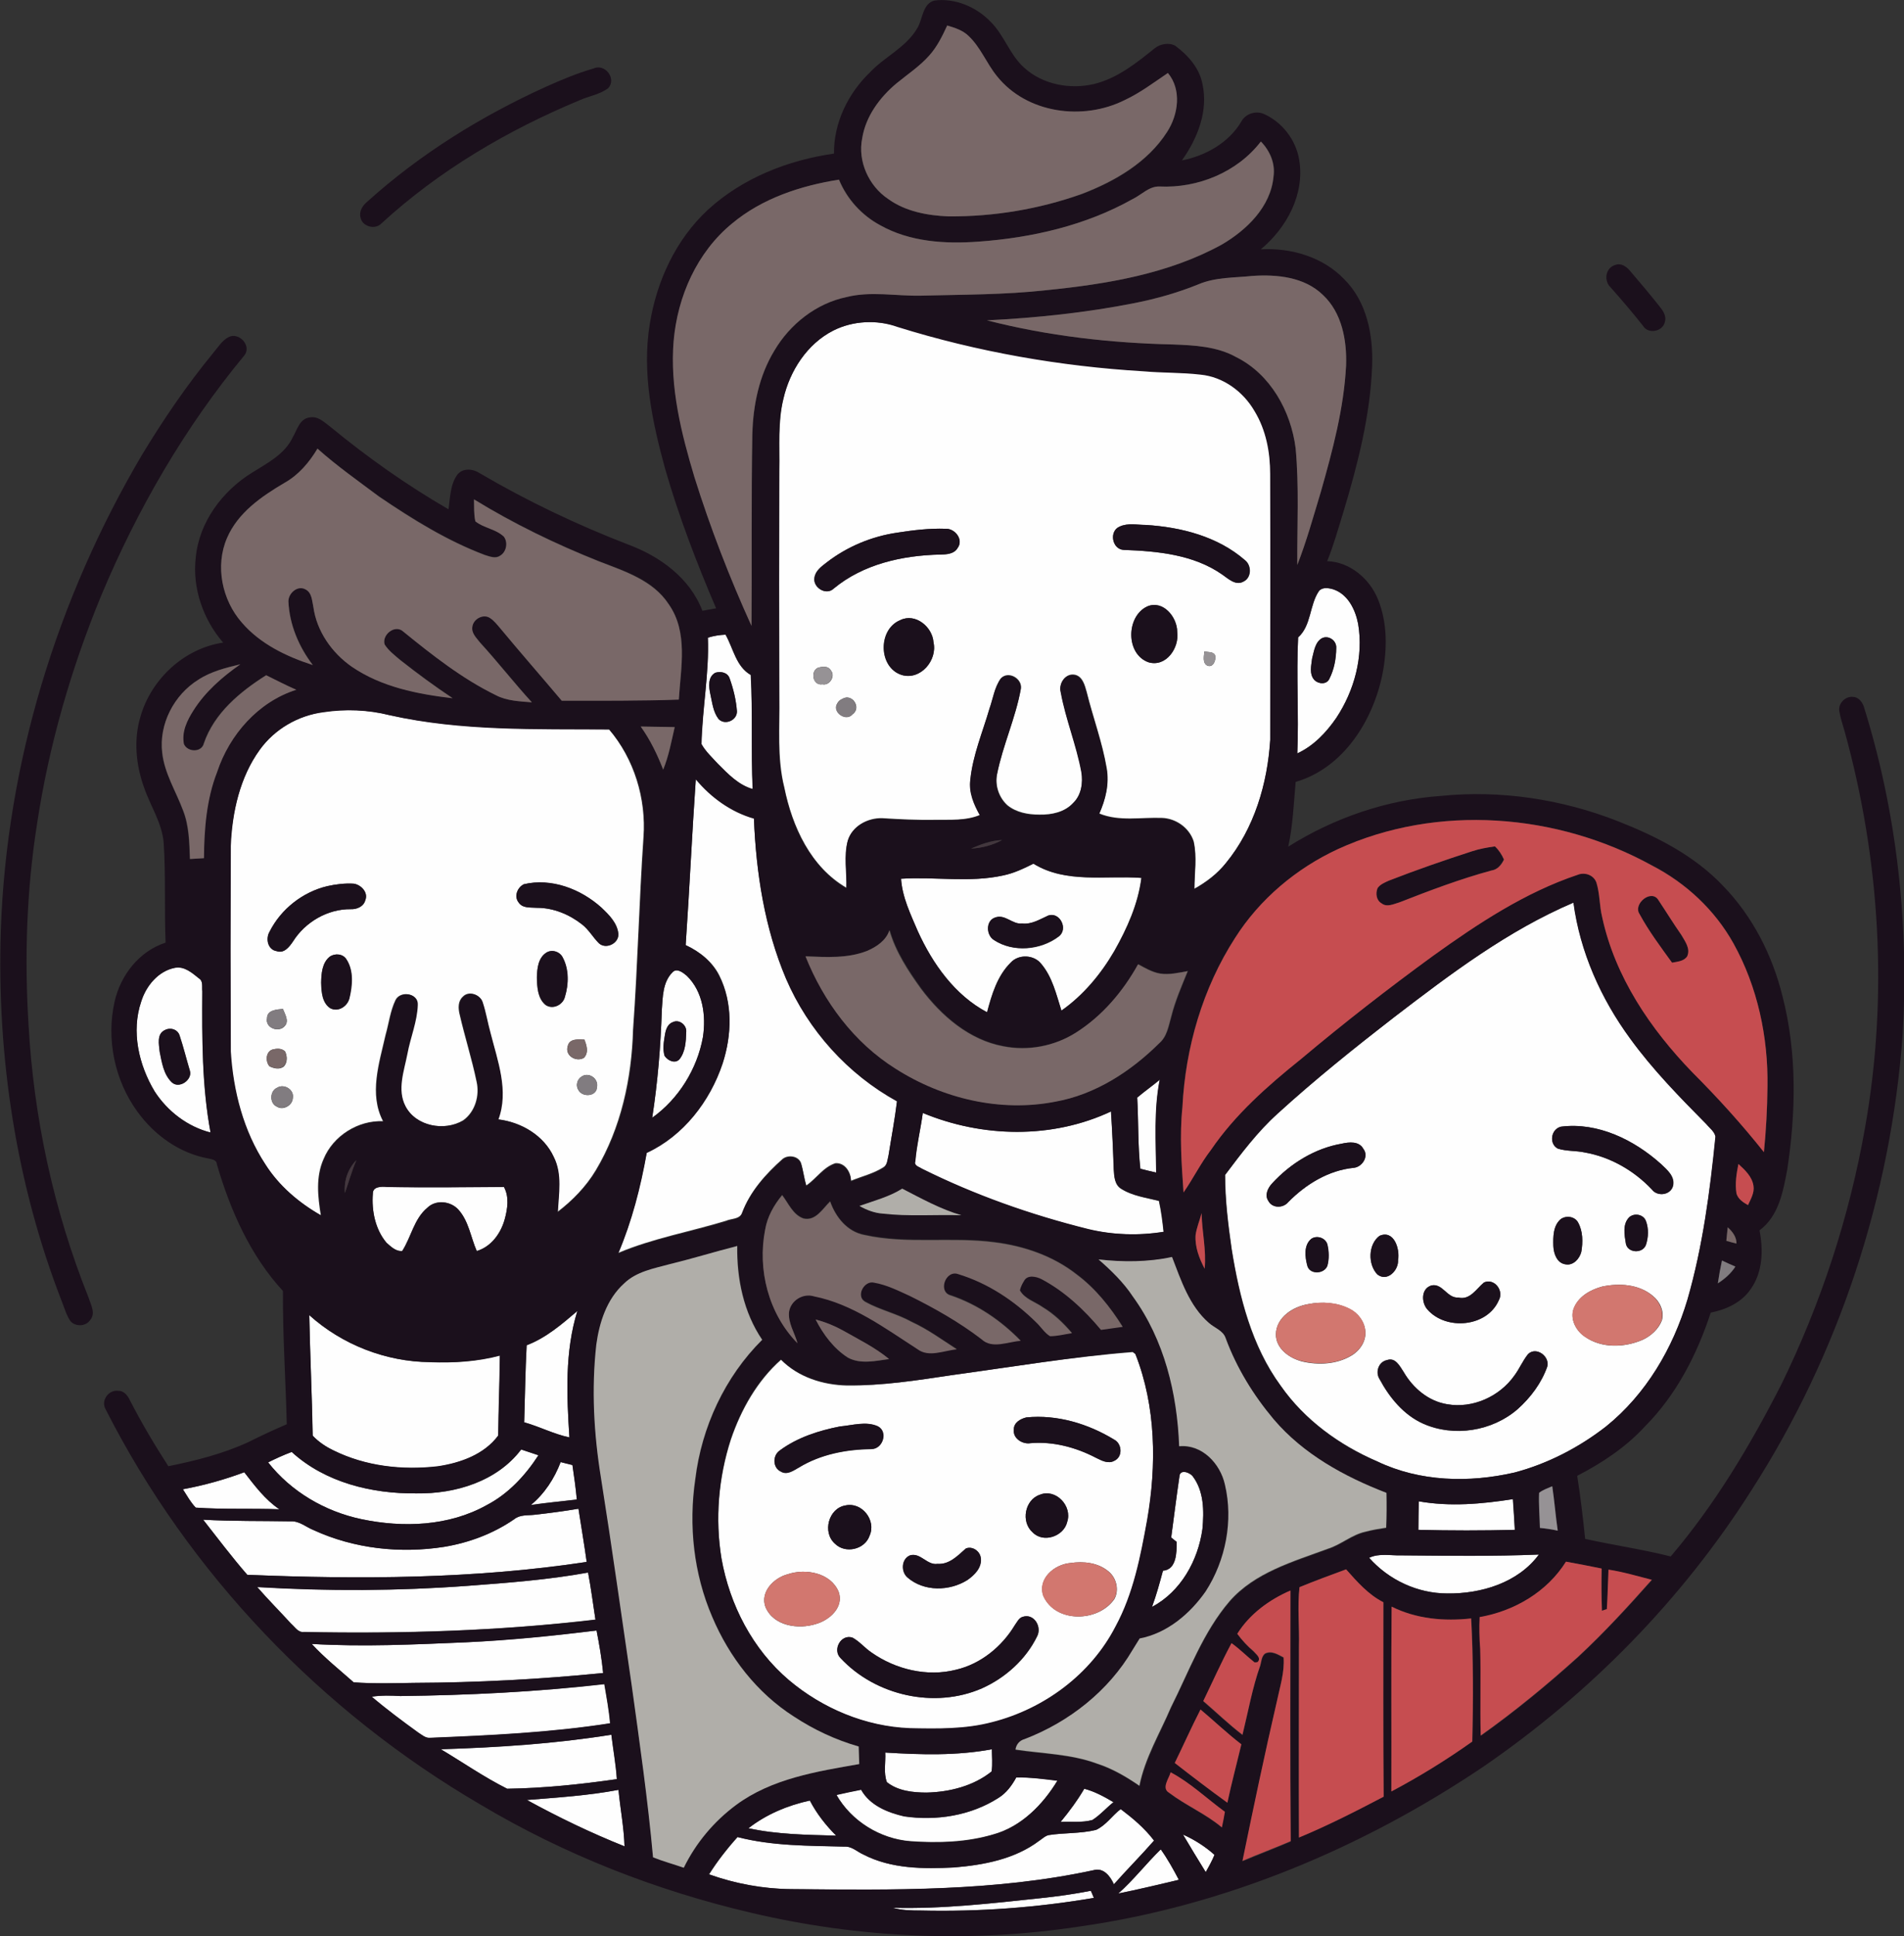 <?xml version="1.0" encoding="utf-8"?>
<!-- Generator: Adobe Illustrator 19.2.0, SVG Export Plug-In . SVG Version: 6.00 Build 0)  -->
<svg version="1.1" id="Layer_1" xmlns="http://www.w3.org/2000/svg" xmlns:xlink="http://www.w3.org/1999/xlink" x="0px" y="0px"
	 viewBox="0 0 694.5 706" enable-background="new 0 0 694.5 706" xml:space="preserve">
<rect x="0" y="0" width="694.5" height="706" fill="#333333" stroke="none"/>
<g>
	<path fill="#FEFEFE" d="M304,120.5c7.2-3.6,15.8-3.9,23.4-1.5c29.2,9.1,59.5,14.4,90,16.2c6.9,0.6,13.8,0.4,20.6,1.2
		c8.3,0.8,15.6,6.3,19.7,13.3c4.2,6.8,5.8,14.9,5.7,22.9c0.1,32.3,0.1,64.6,0,96.9c-1,16.1-5.9,32.5-16.2,45.1
		c-3.1,3.9-7.2,7-11.5,9.4c0-5.7,1-11.6-0.3-17.3c-1.6-4.9-6.4-8.3-11.5-8.5c-7.6-0.3-15.6,1.4-22.9-1.6c2.3-5.1,3.7-10.8,2.7-16.5
		c-1.6-9.5-5-18.5-7.3-27.8c-0.7-2.5-1.5-5.7-4.3-6.3c-3.5-0.7-6,3.2-5.1,6.3c1.7,9.8,5.7,19.2,7.5,29c0.6,4,0,8.5-3,11.4
		c-3.1,3.4-7.9,4.4-12.4,4.3c-4.1,0-8.4-0.8-11.6-3.4c-3.1-2.8-4.6-7.2-3.8-11.3c2.1-10.6,6.8-20.6,8.7-31.2
		c0.6-3.7-4.6-6.7-7.3-3.8c-2.3,3.2-2.8,7.3-4.1,10.9c-2.5,8.6-6.1,17-7,26c-0.6,4.6,1.3,9,3.5,12.9c-5.2,2.2-10.9,1.7-16.5,1.8
		c-6.4,0.1-12.8-0.2-19.1-0.6c-5.3-0.2-11,2.8-12.6,8.1c-1.5,5.6-0.3,11.6-0.5,17.3c-13.1-7.6-19.8-22.3-22.7-36.6
		c-2.7-10.8-1.6-22-1.8-33c-0.1-27.7-0.1-55.3,0-82.9c0.2-8.6-0.6-17.4,1.5-25.9C288.1,135.2,294.4,125.3,304,120.5z M408.4,192
		c-4,1.7-2.8,8.3,1.5,8.5c12.4,0.5,25.5,1.7,36,9c2.2,1.5,4.9,4.2,7.8,2.5c2.9-1.4,2.9-5.9,0.4-7.8c-9.9-8.6-23.3-12-36.1-12.8
		C414.8,191.4,411.4,190.6,408.4,192z M327.4,194.2c-9.4,1.4-18.4,5.1-25.9,10.9c-1.8,1.4-4,2.9-4.4,5.4c-0.7,3.7,4.2,6.8,7,4.1
		c10.8-8.9,25.1-12.1,38.8-12.4c2.3,0,5.1-0.1,6.4-2.4c2.3-3-1.1-7.2-4.4-7C339,192.6,333.2,193.3,327.4,194.2z M418.5,221.1
		c-7.8,3.6-7.9,17.5,0.5,20.4c6.4,1.8,11.2-5.3,10.4-11.1C429.4,225,424.2,218.7,418.5,221.1z M328.4,226.1
		c-8.3,3.3-8.1,17.3,0.5,20c6.9,2,13.1-5.4,11.6-11.9C340.2,228.6,333.9,223.4,328.4,226.1z M439.3,237.5c-0.1,1.7-0.8,4.2,1.1,5.2
		c2.1,0.9,3.3-2.1,2.8-3.8C442.5,237.5,440.7,237.9,439.3,237.5z M298.3,243.5c-2.8,1.3-1.8,6.6,1.7,6c2.6,0.6,4.8-3,3.1-5
		C302.1,242.7,299.9,243,298.3,243.5z M307.3,254.8c-0.9,0.4-1.6,1-2,1.9c-1.6,3,3.4,6.5,5.7,3.7
		C314.3,258.1,310.9,252.7,307.3,254.8z"/>
</g>
<g>
	<path fill="#FEFEFE" d="M481.1,215.5c1.3-1.5,3.6-1.1,5.3-0.6c5.3,1.8,8,7.4,9,12.6c2,11.9-1.4,24.4-8,34.3
		c-3.7,5.3-8.3,10.2-14.2,12.9c0.6-14.1-0.4-28.2,0.3-42.3C478.4,228.1,477.6,220.6,481.1,215.5z M482.2,232.7
		c-2.6,1.4-2.9,4.8-3.6,7.4c-0.3,2.5-1.1,5.6,0.8,7.8c1.5,1.5,4.5,1.8,5.5-0.4c1.7-3.4,2.4-7.4,2.5-11.2
		C487.6,233.6,484.7,231.5,482.2,232.7z"/>
</g>
<g>
	<path fill="#FEFEFE" d="M258.2,232.5c2.1-0.7,4.2-1,6.4-1.1c2.9,5,3.8,11.6,9.2,14.7c0.8,13.8,0.1,27.7,0.7,41.6
		c-5.2-1.4-9-5.5-12.7-9.2c-2.1-2.3-4.5-4.5-6-7.2C256.1,258.4,258.7,245.5,258.2,232.5z M260.9,245.3c-2.8,1.5-2.4,5.2-1.8,7.8
		c0.7,3.1,1,6.5,3,9.1c2.3,2.4,6.8,0.5,6.7-2.8c-0.3-4.1-1.3-8.2-2.7-12.1C265.3,245.2,262.9,244.7,260.9,245.3z"/>
</g>
<g>
	<path fill="#FEFEFE" d="M94.8,273.3c5.4-7.4,13.9-12.4,23-13.7c8.1-1.2,16.3-0.9,24.2,1.1c26.3,5.8,53.4,4.9,80.1,5.2
		c9.2,10.8,13.6,25.3,12.6,39.3c-1.6,23.3-2.1,46.7-3.8,70.1c-0.5,17.9-4.4,36-13.6,51.4c-3.6,6-8.5,11-14,15.2
		c0.4-6.7,1.7-14-1.5-20.2c-3.6-7.8-11.8-12.6-20.2-13.6c3.9-10.5-0.3-21.5-2.9-31.7c-1-3.6-1.6-7.4-2.8-11c-0.8-2.9-5-4.3-7.1-2
		c-1.8,1.6-1.7,4.2-1.2,6.3c1.9,8.3,4.5,16.4,6.2,24.6c1.2,5.1-0.5,11.1-4.9,14.2c-6.9,4.1-17.3,2.2-21.2-5.3
		c-3.1-6-0.5-12.8,0.7-19c1.1-6,3.5-11.8,3.8-17.9c0.3-4.3-6.3-5.2-8-1.6c-1.9,4-2.4,8.5-3.6,12.7c-2.3,10.2-6.1,21.5-0.9,31.4
		c-9.1-0.4-18.2,5.3-21.7,13.8c-2.9,6.5-2.1,13.7-1,20.5c-8.1-4.6-15.4-10.8-20.4-18.7c-8-12.1-11.7-26.7-12.6-41.1
		c-0.1-25-0.1-50,0-75C84.7,296.1,87.4,283.4,94.8,273.3z M119.4,323.1c-8.9,2.1-16.9,8.3-21,16.6c-1.5,2.6-0.7,6.6,2.6,7.1
		c2.7,0.9,4.6-1.6,5.9-3.5c4.4-7.1,12.6-11.9,21.1-11.8c2.2,0.1,4.7-0.9,5.3-3.3c1.1-2.8-1.6-5.6-4.2-6
		C125.8,322,122.6,322.4,119.4,323.1z M191.1,322.4c-2.4,1.1-3.6,4.4-1.9,6.6c1.4,2.3,4.4,1.8,6.8,2c5.9,0,11.7,2.4,16.3,6
		c2.5,1.9,4,4.7,6.2,6.9c2.6,2.4,7.3,0.1,7.1-3.4c-0.4-4-3.5-7-6.2-9.6C211.8,324.2,201,320.1,191.1,322.4z M199.2,347.4
		c-2.9,1.9-3.3,5.8-3.4,9c0.1,3.4,0.3,7.6,3.1,10c2.6,1.9,6.4,0.1,7.1-2.9c1.4-4.6,1.5-10-0.8-14.3
		C204.2,346.9,201.2,346.1,199.2,347.4z M120.3,348.8c-2.8,2.2-3.1,6.2-3.2,9.5c0.1,3.3,0.3,7.3,3.3,9.3c2.9,1.5,6.4-0.7,7-3.7
		c1-4.6,1.6-10-1.1-14.1C125.1,347.8,122.2,347.5,120.3,348.8z M97.4,371.3c-0.7,3.5,4.2,5.3,6.4,2.9c1.8-1.9,0.1-4.4-0.6-6.3
		C101,368.1,97.4,368.2,97.4,371.3z M207.1,381.4c-1.2,3.5,3.1,6,5.9,4.3c1.8-2,1-4.5,0.1-6.6C211,379,207.7,378.6,207.1,381.4z
		 M99.3,382.7c-2.4,0.9-2.5,4.3-1,6.1c1.6,0.8,3.8,1.3,5.3,0c1.3-1.5,1.2-3.7,0.4-5.4C102.7,382.1,100.8,382.3,99.3,382.7z
		 M212.2,392.5c-1.6,0.9-2.3,3.2-1.3,4.8c1.3,2.9,6.8,2.6,6.8-1C218.4,393.2,214.7,390.8,212.2,392.5z M101.1,396.6
		c-2.7,1.1-2.9,5.7-0.1,6.9c2.3,1.5,5.7-0.5,5.8-3.1C107.4,397.3,103.6,395,101.1,396.6z"/>
</g>
<path fill="#FEFEFE" d="M250.1,344.6c1.4-20.2,2.3-40.5,3.7-60.7c5.5,6.6,12.8,11.9,21.2,14.3c0.8,19.9,3.9,40,11.7,58.4
	c8.1,18.8,22.5,34.9,40.5,44.7c-0.8,6.6-2,13.2-3.1,19.8c-0.4,1.5-0.4,3.6-1.9,4.5c-3.6,2.3-7.9,3.3-11.8,4.9c0-3.1-2.2-6.7-5.7-6.4
	c-4.4,1.4-6.9,5.6-10.6,8.1c-0.8-2.7-1.1-5.5-1.9-8.1c-0.9-2.7-4.8-3.2-6.8-1.5c-6.1,5.4-11.8,11.8-14.7,19.5
	c-0.8,2.5-3.9,2.1-5.9,3c-13.1,4-26.7,6.4-39.3,11.7c5-11.7,8.1-24.2,10.4-36.7c13.4-6.2,23.1-18.8,27.7-32.6
	c3.4-10.2,3.7-22-1.2-31.8C259.9,350.7,255.3,347,250.1,344.6z"/>
<g>
	<path fill="#FEFEFE" d="M365.9,319.2c3.9-0.8,7.5-2.5,11-4.3c11.9,7.4,26.3,4.2,39.4,5.2c-1.2,9.5-5.2,18.4-9.9,26.7
		c-4.9,8.4-11.3,16.1-19.3,21.7c-1.8-5.9-3.3-12.2-7.4-17.1c-2.6-3.3-8.2-3.6-11.1-0.4c-4.9,4.9-6.9,11.7-8.6,18.1
		c-11.8-6.3-19.9-17.8-25.3-29.6c-2.6-6.2-5.6-12.4-6.1-19.1C341.1,319.6,353.7,321.9,365.9,319.2z M382.4,333.8c-3,1.3-6,3.3-9.5,3
		c-3.6,0.4-6.3-3.6-9.8-2.2c-3.5,1.1-3.4,6.4-0.5,8.2c7,4.6,17,3.7,23.6-1.3C389.8,338.8,386.6,332.4,382.4,333.8z"/>
</g>
<g>
	<path fill="#FEFEFE" d="M508.5,370.9c20.6-15.8,41.5-31.6,65.5-41.8c2.4,18,10,35,20.7,49.6c8.2,11.3,18,21.3,27.8,31.2
		c1.2,1.4,2.9,2.6,3.3,4.5c-2,20-4.7,40-10.2,59.4c-5.3,17.8-15.1,34.6-29.7,46.3c-9.9,7.7-21.3,13.6-33.4,16.8
		c-16.5,3.8-34.5,3.4-50-4c-13.9-6-26.6-15.2-35.3-27.6c-10.6-14.5-15.1-32.4-17.9-49.8c-1.3-9-2.4-18-2.4-27.1
		c5.9-7.8,11.8-15.7,19.1-22.3C479.5,393.8,493.9,382.2,508.5,370.9z M569.4,410.8c-3.7,0.8-4.5,6.2-1.1,8c3.1,1,6.5,0.7,9.8,1.4
		c9.4,1.7,18,6.7,24.5,13.5c2,2.7,6.8,2.1,7.7-1.3c0.8-3.5-2.2-5.9-4.4-8C596,415.6,582.8,409.1,569.4,410.8z M489.4,417
		c-9.8,1.7-18.7,7.2-25.4,14.5c-1.5,1.6-2.8,4.2-1.4,6.3c1.4,2.8,5.4,2.8,7.3,0.5c6.4-6.5,14.7-11.6,23.9-12.5
		c3.1-0.3,5.6-4.2,3.5-6.9C495.8,416,492.1,416.4,489.4,417z M594.3,443.8c-2.5,2.5-1.8,6.4-1.3,9.6c0.6,3.5,6.1,3.8,7.3,0.5
		c1-2.8,1.1-6,0-8.7C599.5,442.8,596.2,442.1,594.3,443.8z M569.3,444.5c-2.8,2.4-2.8,6.4-2.7,9.8c0.1,2.8,1.3,6.3,4.5,6.7
		c2.8,0.5,5.1-2.1,5.7-4.6c0.6-3.5,0.6-7.5-1.2-10.7C574.4,443.5,571.3,443.1,569.3,444.5z M503.2,450.6c-4.2,3.1-4.3,10.5-0.7,14.1
		c3.6,2.8,7.7-1.6,7.5-5.3C510.7,455.4,508.4,448.3,503.2,450.6z M478.3,451.7c-2.8,2.3-2.3,6.6-1.5,9.8c0.9,3.4,6.2,3.1,7.3,0.1
		c0.7-2.5,0.6-5.3,0-7.8C483.5,451.3,480.3,450.3,478.3,451.7z M541.3,467.6c-2.8,2.3-5.1,6.5-9.4,5.5c-4,0.3-5.7-5.4-9.8-4.4
		c-3.8,1.1-3.7,6.2-1.4,8.8c6.8,7.7,21.8,6.4,26-3.4C548.6,470.6,545.1,466,541.3,467.6z M584.4,469.1c-4.1,1.1-8.3,3.4-10.1,7.4
		c-1.9,3.9,0.3,8.5,3.7,10.8c6.1,4.4,14.5,4.1,21.2,1.2c3-1.4,5.8-3.9,7-7.1c0.9-3.3-0.7-6.8-3.3-8.9
		C597.8,468.2,590.6,467.8,584.4,469.1z M477.2,475.5c-5.5,0.9-11.6,4.7-11.8,10.9c-0.1,5.3,4.9,8.8,9.5,10c5.9,1.4,12.6,1.1,18-2.1
		c3.1-1.8,5.5-5.3,5.1-9c-0.3-3.5-2.7-6.6-5.8-8.1C487.6,474.9,482.2,474.5,477.2,475.5z M557.4,493.7c-2,2.4-3.2,5.4-5.1,7.9
		c-5.4,7.6-15.2,12.1-24.5,10.4c-6.8-1.1-12.5-6-15.9-11.8c-1.4-2.1-3-5.3-6-4.3c-3.1,0.6-4.4,4.4-2.7,7c3.6,6.7,8.8,13,15.9,16.2
		c11.2,5,25.2,2.8,34.4-5.3c4.7-4.2,8.7-9.5,10.8-15.5C565.4,494.6,560.4,490.9,557.4,493.7z"/>
</g>
<g>
	<path fill="#FEFEFE" d="M51.5,365.2c1.8-5.8,6.3-11.2,12.4-12.3c3.4-0.6,6.2,1.9,8.7,3.9c1.6,1,1,3.1,1.2,4.7
		c-0.1,17.2-0.2,34.5,3,51.5c-8.3-2.1-15.7-7.8-20.4-15C50.6,388.2,47.8,376.1,51.5,365.2z M60.1,375.6c-3,1.4-2.1,5.3-1.8,7.8
		c0.8,3.9,1.4,8.3,4.4,11.2c2.6,2.6,7.6-0.9,6.6-4.2c-1.3-4.2-2.3-8.5-3.7-12.7C64.9,375.3,62.2,374.5,60.1,375.6z"/>
</g>
<g>
	<path fill="#FEFEFE" d="M245.3,354.5c1.6-1.7,3.8,0.1,5.2,1.2c5.9,5.7,7.1,14.6,5.9,22.4c-2.1,11.7-8.9,22.6-18.5,29.4
		c2-13,3.1-26.2,3.5-39.3C241.8,363.5,241.7,358.1,245.3,354.5z M245.4,372.7c-2,0.7-2.6,2.9-2.9,4.8c-0.4,2.4-0.8,5-0.1,7.4
		c1.1,1.7,3.7,3,5.4,1.3c2.2-2.7,2.4-6.5,2.5-9.9C250.6,373.8,247.7,371.5,245.4,372.7z"/>
</g>
<path fill="#FEFEFE" d="M414.8,400.2c2.7-2.3,5.6-4.3,8.3-6.5c-2.2,11.1-1.4,22.6-1.3,33.9c-2-0.5-3.9-0.9-5.8-1.4
	C415,417.5,415.3,408.8,414.8,400.2z"/>
<path fill="#FEFEFE" d="M336.6,405.8c21.7,9,47.2,9.5,68.6-0.5c0.5,7,0.8,14.1,1,21.1c0.2,2.5,0.3,5.5,2.6,7
	c4.2,2.7,9.2,3.3,13.9,4.5c0.8,3.7,1.3,7.5,1.7,11.3c-9.2,1.4-18.6,1.1-27.6-1c-20.9-5.2-41.3-12.4-60.6-22c-1-0.6-3-1-2.4-2.7
	C334.3,417.5,335.8,411.7,336.6,405.8z"/>
<path fill="#FEFEFE" d="M136,435.2c0-2.6,3.2-2.6,5-2.5c14.3,0.3,28.5,0.1,42.8,0c2,3.6,1.4,8,0.3,11.8c-1.4,5.1-4.9,10-10.2,11.6
	c-2.2-5-2.9-10.9-6.7-15.1c-2.9-3.1-8.2-3.7-11.3-0.7c-4.9,4.1-5.9,10.7-9.2,15.8c-2.3,0.2-4.1-1.6-5.7-3
	C136.9,448.3,135.5,441.5,136,435.2z"/>
<path fill="#FEFEFE" d="M192.1,490.5c7.1-2.7,12.8-7.6,18.5-12.5c-4.6,14.9-3.9,30.8-2.9,46.1c-5.7-1.2-10.9-4-16.5-5.5
	C191.5,509.2,191.6,499.8,192.1,490.5z"/>
<path fill="#FEFEFE" d="M112.8,479.5c12,10.8,27.9,17,44.1,17.2c8.6,0.3,17.2-0.2,25.5-2.4c-0.1,9.7-0.5,19.4-0.6,29.2
	c-5.1,6.9-13.8,9.9-22,11.2c-12.9,1.5-26.4,0-38.1-5.8c-2.8-1.4-5.4-3.1-7.6-5.4C113.8,508.7,113.1,494.1,112.8,479.5z"/>
<g>
	<path fill="#FEFEFE" d="M347.1,501.4c22-3,44-6.7,66.1-8.4c0.3,0.2,0.8,0.6,1,0.8c7.5,19.2,7.7,40.5,4.3,60.6
		c-2.4,13.3-5,26.8-11.5,38.8c-9,17.4-26.1,30.1-45,34.9c-9.8,2.5-20,2.4-30,2.2c-16.2-0.7-31.9-7.2-44.2-17.6
		c-13.2-11.2-21.6-27.5-24.6-44.4c-2.4-14.4-1.1-29.5,3.4-43.4c3.7-10.9,9.6-21.4,18.3-29.1c6.3,6.4,15.3,9.2,24.1,9.4
		C321.7,505.3,334.4,503.3,347.1,501.4z M374.4,516.8c-2.2,0.5-4.7,1.9-4.6,4.5c-0.3,3.2,3.2,5.4,6.1,4.9c8.2-0.7,16.5,1.5,23.8,5.3
		c2,1,4.5,2.4,6.8,1.1c3.1-1.5,2.8-6.2-0.1-7.7C396.9,519.1,385.5,515.7,374.4,516.8z M306.4,520.1c-7.7,1.5-15.6,4-22,8.8
		c-2.7,1.8-2.6,6.3,0.4,7.7c2.3,1.4,4.6-0.4,6.6-1.5c7.9-4.8,17.3-6.6,26.4-6.7c4.2,0,6.1-6.3,2.3-8.3
		C315.9,518.1,311,519.7,306.4,520.1z M379.3,545c-5.5,1.8-7,9.9-2.7,13.7c3.9,4,11.4,1.5,12.6-3.8
		C391.3,549.1,385.1,542.6,379.3,545z M308.4,548.9c-6.2,1-8.5,9.8-3.9,13.9c3.8,3.8,11,2.2,12.7-2.9
		C319.7,554.3,314.4,547.5,308.4,548.9z M352.3,564.6c-3,2.6-6,5.9-10.4,5.6c-3.8,0.6-6.2-4.2-10-3.1c-3.2,1.3-3.4,6-0.9,8.1
		c6,5.2,15.3,5,21.8,0.9c2.6-1.8,5.3-4.5,4.9-7.9C357.6,565.7,354.8,563.6,352.3,564.6z M390.4,569.9c-5.8,0.5-12,5.7-9.8,12
		c4.4,10,20.1,9.6,25.9,1.1c1.8-3.3,0.7-7.7-2.1-10C400.5,569.7,395.2,569.2,390.4,569.9z M287.3,574c-5,1.3-10.1,6.4-8.1,11.9
		c2.9,7,12,8.3,18.5,6.2c4.9-1.4,10.2-6.1,8.2-11.7C303,573.4,293.8,571.8,287.3,574z M373.1,589.5c-1.5,0.4-2.1,2-2.9,3.1
		c-4.7,7.8-12.4,14.1-21.4,16.2c-10.6,2.7-22.1-0.1-30.9-6.3c-2.4-1.6-4.3-4-6.9-5.4c-4.3-1.4-7.4,4.5-4.3,7.5
		c12.7,13.7,34.3,18.5,51.5,11c8.5-3.8,16-10.5,20.1-18.9C380.2,593.2,377.2,588.2,373.1,589.5z"/>
</g>
<path fill="#FEFEFE" d="M190.1,528.5c2.1,0.7,4.2,1.4,6.3,2.1c-4.8,7.4-11,14.1-18.9,18.2c-13.8,7.7-30.5,8.3-45.7,5.1
	c-13.2-2.8-25.6-10-34-20.7c2.8-1.4,5.6-2.7,8.6-3.8c12.2,11.2,29.3,15.3,45.5,15.1C166,544.8,181.3,540.2,190.1,528.5z"/>
<path fill="#FEFEFE" d="M204.5,533.1c1.4,0.3,2.8,0.7,4.3,1c0.6,4.2,1.3,8.4,1.6,12.6c-5.6,0.7-11.2,1.2-16.8,2
	C198.5,544.7,202.2,539.2,204.5,533.1z"/>
<path fill="#FEFEFE" d="M66.7,543c7.6-1.4,15.1-3.5,22.4-6.2c3.8,4.9,7.6,10,12.8,13.5c-10.2-0.3-20.4,0.1-30.5-0.6
	C69.5,547.8,68.2,545.3,66.7,543z"/>
<path fill="#FEFEFE" d="M430.2,538.4c0.1-2.8,3.6-1.7,4.8-0.2c4.2,5.4,4.2,12.8,3.6,19.3c-1.6,11.5-7.9,22.8-18.4,28.4
	c1.6-4.3,2.8-8.7,4-13.2c5-0.4,5-6.7,5-10.5c-0.5-0.4-1.5-1.2-2-1.6C428.2,553.2,429.1,545.8,430.2,538.4z"/>
<path fill="#FEFEFE" d="M517.5,547.4c11.4,2,23,1,34.3-0.8c0.3,3.7,0.5,7.4,0.7,11.2c-11.7,0.3-23.5,0.3-35.2,0
	C517.4,554.3,517.4,550.9,517.5,547.4z"/>
<path fill="#FEFEFE" d="M195,552.3c5.4-0.6,10.7-1.3,16-2.2c1,6.5,2.1,12.9,3,19.4c-40.9,6.2-82.6,6.4-123.8,4.7
	c-5.6-6.5-10.8-13.4-16.1-20.1c10.6,0.6,21.2,0.4,31.9,0.6c3.2-0.2,5.6,2.1,8.4,3.2c14.8,6.8,31.6,8.6,47.6,6.1
	c9.1-1.5,18-4.9,25.6-10.1C189.7,552.2,192.5,552.6,195,552.3z"/>
<path fill="#FEFEFE" d="M499.4,568c3.6-1.8,7.7-0.8,11.5-0.9c16.8,0.2,33.7,0.4,50.5-0.3c-7.6,10.3-21.1,14.3-33.4,14.2
	C517.1,581,506.6,576.1,499.4,568z"/>
<path fill="#FEFEFE" d="M170.8,578.2c14.6-1.1,29.3-2.2,43.7-4.9c1.1,5.7,1.8,11.5,2.7,17.2c-35.3,4.2-70.8,5.2-106.3,4.5
	c-2.1,0.3-3.3-1.8-4.7-3c-4.1-4.5-8.4-8.8-12.4-13.4C119.5,580.2,145.2,580.1,170.8,578.2z"/>
<path fill="#FEFEFE" d="M170,598.8c15.9-0.8,31.8-2.4,47.6-4.3c1,5.1,1.9,10.3,2.4,15.5c-22.9,2.3-45.9,3.5-69,3.6
	c-7.3,0.1-14.7,0.3-22-0.2c-5.2-4.6-10.6-8.9-15.3-14C132.4,600.5,151.2,599.6,170,598.8z"/>
<path fill="#FEFEFE" d="M146,618.4c24.8-0.3,49.7-1.5,74.4-4.3c0.8,4.7,1.7,9.5,2.1,14.3c-21.7,3.4-43.7,4.4-65.6,5.3
	c-1.7,0.2-3-1.1-4.4-1.9c-5.8-4.2-11.5-8.5-17-13.1C139,618.1,142.5,618.2,146,618.4z"/>
<path fill="#FEFEFE" d="M160.8,637.8c20.8-0.6,41.6-2,62.2-5.3c0.6,5.4,1.6,10.8,2,16.2c-13.2,1.9-26.6,3.3-40,3.5
	C176.6,648,168.9,642.6,160.8,637.8z"/>
<path fill="#FEFEFE" d="M322.9,639c12.9,0.8,26.1,1.2,38.9-1.2c0,2.7,0.3,5.4-0.1,8.1c-6.6,5.3-15.3,7.5-23.7,7.7
	c-5,0-10.5-0.6-14.5-3.8C322.2,646.4,323.1,642.6,322.9,639z"/>
<path fill="#FEFEFE" d="M364.1,655.6c2.9-1.8,5-4.6,6.6-7.6c5,0,10,0.6,15,1.2c-5.3,8.8-13.2,16.8-23.3,19.6
	c-9.8,2.9-20.2,3.2-30.4,2.5c-11-0.9-21.4-7.3-26.9-16.9c3-0.7,6-1.3,9-1.9c3.2,5.7,9.7,8.3,15.7,9.7
	C341.6,664,354.1,662,364.1,655.6z"/>
<path fill="#FEFEFE" d="M192.2,656.3c11.1-0.9,22.4-1.6,33.4-3.7c0.7,6.9,2,13.7,2.2,20.6C215.6,668.4,203.7,662.6,192.2,656.3z"/>
<path fill="#FEFEFE" d="M395.5,652.2c3.8,1,7.3,2.9,10.6,4.9c-2.6,2.1-4.8,4.7-7.7,6.5c-3.8,1-7.7,0.5-11.6,0.7
	C390.1,660.4,393,656.4,395.5,652.2z"/>
<path fill="#FEFEFE" d="M273,666.6c6.5-5.1,14.3-8.3,22.4-10.1c2.5,4.8,5.8,9,9.6,12.8C294.3,669,283.5,668.9,273,666.6z"/>
<path fill="#FEFEFE" d="M399.8,667.2c3.6-1.7,5.9-5.3,9.1-7.6c4.5,3.3,8.8,7,12.2,11.5c-4.8,5.4-9.9,10.5-14.7,16
	c-1.3-2.9-3.7-6.2-7.4-5.2c-36.1,7.8-73.3,7.3-110.1,6.9c-10.3,0-20.6-1.9-30.2-5.4c3-4.8,6.6-9.4,10.4-13.6
	c12.7,3.3,25.9,3.1,39,3.5c2.7-0.2,4.7,1.8,7,2.9c10.1,5.3,21.9,5.3,33,4.7c10.8-0.9,22.1-3,31-9.7c1.1-0.7,2.1-1.8,3.5-2.1
	C388.2,668.2,394.1,668.6,399.8,667.2z"/>
<path fill="#FEFEFE" d="M431.5,668.9c4.2,1.8,8.1,4.3,11.5,7.4c-0.9,2.2-2.1,4.3-3.2,6.3C437,678.1,434.2,673.5,431.5,668.9z"/>
<path fill="#FEFEFE" d="M423.4,674.3c2.5,3.5,4.6,7.3,6.6,11.1c-7.4,1.7-14.7,3.5-22.1,5C413.5,685.5,418.1,679.5,423.4,674.3z"/>
<path fill="#FEFEFE" d="M379.5,692.1c6.2-0.7,12.3-1.5,18.4-2.7c0.4,0.9,0.7,1.7,1.1,2.6c-20.8,3.5-42,5.1-63.1,4.6
	c-3.4,0-6.9,0-10.3-1C343.6,696.1,361.6,694,379.5,692.1z"/>
<g>
	<g>
		<path fill="#1B101C" d="M334.7,10.1c1.9-3.3,1.8-8.7,6.1-9.9c7.5-1,15.3,2.3,20.5,7.7c5,4.9,7,12.1,12.3,16.8
			c6.8,6.2,16.8,8,25.6,5.9c8.4-2.1,15.3-7.6,22-13c2-1.6,5.2-2.2,7.5-0.9c4.6,3.4,8.8,8.1,9.9,13.9c2.2,9.9-1.8,19.9-7.5,27.9
			c8.6-1.7,17.1-6.4,21.7-14.2c1.5-2.8,5.1-4,8.1-2.8c6.8,3,11.8,9.5,13,16.8c2.1,12.5-4.6,24.8-14,32.6c11.1-0.6,22.7,2.8,30.5,11
			c8.2,8.2,10.5,20.3,10.1,31.5c-0.7,18.1-5.2,35.7-10.4,53c-1.9,6.1-3.6,12.3-6,18.2c8.4,0.3,15.6,6.5,18.6,14.1
			c3.4,8.5,3.3,18,1.6,26.9c-3.4,17-14.2,34.4-31.7,39.5c-0.7,7.9-1,15.8-2.7,23.6c16.7-10.5,35.9-17.1,55.7-18.5
			c21.8-2.2,44.1,1.2,64.5,9.2c14,5.5,27.9,12.5,38.4,23.6c10.8,11.1,18,25.3,21.7,40.3c5.3,20.6,4.9,42.3,1.7,63.2
			c-1.5,8-3.1,16.9-10.1,22.1c1.4,7.2,1.2,15.2-3.2,21.4c-3.3,4.9-9,7.5-14.6,8.6c-5,15.3-12.6,30.1-24.1,41.6
			c-6.9,7.5-15.5,13.2-24.6,17.9c1.2,7.6,2.1,15.3,2.9,23c10.4,2.3,20.9,3.8,31.2,6.4c16.2-19,29-40.5,40.3-62.6
			c14.5-29.6,24.9-61.3,30.6-93.8c8.5-48,5.5-97.7-7.5-144.6c-0.7-2.4-1.5-4.8-1.9-7.2c-0.5-2.8,2.3-5.6,5.1-5.2
			c1.9,0.1,3.2,1.8,3.8,3.4c12.1,38.6,16.6,79.5,14.2,119.8c-4.3,58.7-23.2,116.4-55.1,166c-25.3,39.9-59,74.2-97.9,100.9
			c-44,29.6-94.3,50.7-147,58.2c-39.9,6.1-80.8,4.3-120.1-5c-34.6-8.1-68.1-21.2-98.6-39.4c-58-33.8-106.4-84.3-136.8-144.2
			c-1.8-3.1,1.1-7.1,4.5-6.7c2-0.1,3.4,1.5,4.2,3.1c4.3,8.4,9.1,16.5,14.2,24.4c9.9-2,19.9-4.5,29.2-8.8c4.6-2.3,9.3-4.5,14-6.5
			c-0.4-16.2-1.5-32.4-1.4-48.6c-11.9-12.9-19.2-29.4-24.1-46.2c-0.1-1.7-1.9-1.8-3.1-2.1c-10.5-1.9-19.7-8.5-25.9-17.1
			c-8.3-11.4-11.4-26.4-8.3-40.1c2.2-9.7,9-18.4,18.6-21.5c-0.5-12.1,0.1-24.3-0.7-36.4c-0.6-7.3-4.9-13.5-7.2-20.3
			c-2.9-8.1-3.8-17.2-1.3-25.6c3.9-13.8,16-25,30.2-27.1c-7.3-8.4-11.3-19.9-10-31c1.2-12.9,9.7-24.3,20.6-31
			c5.6-3.5,11.9-6.7,14.8-12.9c1.6-2.7,2.5-6.8,6.2-7.2c3.1-0.6,5.4,1.9,7.6,3.5c13.5,11.1,27.8,21.2,43,30c0.6-4.3,0.6-9,3.2-12.6
			c2-2.6,5.8-2.2,8.3-0.5c17.2,10.1,35.3,18.7,53.9,25.9c11.7,4.3,22.7,12.3,27.2,24.2c1.7-0.3,3.3-0.6,5-0.9
			c-7.1-16.6-13.6-33.5-18.6-50.9c-4.7-17.1-8.5-35-5.6-52.7c2.5-15.7,9.5-30.9,21.3-41.8c12.6-11.5,29.1-18,45.9-20.4
			c-0.1-11.2,5.1-21.9,13.1-29.6C322.6,20.7,330.6,17.3,334.7,10.1z M345.5,9.3c-1.8,3.9-3.7,7.8-6.6,11c-3.4,3.9-7.8,6.9-11.9,10.1
			c-6.1,5.1-11.3,12-12.5,20c-1.8,8.4,2.4,17.4,9.4,22.1c6.4,4.6,14.4,6.1,22.1,6.4c16.5,0.1,33-2.7,48.6-8.1
			c12.1-4.6,24-11.5,31.1-22.6c4.1-6.3,5.4-15.4,0.3-21.5c-5.1,3.5-10.1,7.3-15.8,9.9c-15.2,7.6-35.8,4.8-46.6-8.8
			c-3.8-4.7-6-10.5-10.4-14.7C351.1,11,348.2,10.1,345.5,9.3z M422.9,68c-3.8-0.1-6.5,3.1-9.7,4.6c-17.1,9.6-36.8,14.1-56.2,15.5
			c-12.1,0.9-25,0.1-35.9-6c-6.7-3.6-12.1-9.6-15-16.6c-14,2.2-28,6.8-39,16c-12.8,10.5-19.9,26.7-21.3,42.9
			c-1.4,16.9,2.8,33.5,7.6,49.6c5.8,18.5,12.8,36.6,20.8,54.2c0.1-23.3-0.2-46.6,0.3-69.9c0.2-10.6,2.4-21.3,8-30.4
			c5.7-9.7,15.3-17.3,26.4-19.6c8.9-2.3,18-0.3,27.1-0.5c15.3-0.4,30.6-0.3,45.8-2c21.9-2.2,44.3-5.9,63.9-16.6
			c9.1-5.3,17.9-13.8,18.9-24.8c0.7-4.8-1.3-9.4-4.6-12.8C451.3,62.8,436.9,68.6,422.9,68z M437.3,103.6c-7.5,3.1-15.4,5.3-23.4,6.9
			c-17.7,3.6-35.8,5.4-53.9,6.3c22.2,5.7,45,8.2,67.9,8.8c7.8,0.3,16,0.7,23,4.6c12.5,6.3,20,19.8,21.7,33.3
			c1.3,14.1,0.5,28.3,0.6,42.5c3.4-8.7,5.9-17.8,8.6-26.7c4.2-15.1,8.4-30.4,9.2-46.1c0.3-9.1-1.5-19.2-8.5-25.7
			c-6.7-6.5-16.7-7.5-25.6-6.9C450.4,101.3,443.5,101.1,437.3,103.6z M304,120.5c-9.6,4.9-15.9,14.7-18.3,25
			c-2.1,8.5-1.4,17.3-1.5,25.9c-0.1,27.6-0.1,55.3,0,82.9c0.1,11-1,22.2,1.8,33c2.9,14.3,9.7,29,22.7,36.6c0.2-5.8-1-11.7,0.5-17.3
			c1.6-5.3,7.3-8.3,12.6-8.1c6.4,0.4,12.8,0.7,19.1,0.6c5.5-0.2,11.2,0.4,16.5-1.8c-2.2-3.9-4.1-8.3-3.5-12.9c0.9-9,4.5-17.4,7-26
			c1.3-3.7,1.8-7.7,4.1-10.9c2.7-2.8,7.9,0.1,7.3,3.8c-1.9,10.6-6.6,20.6-8.7,31.2c-0.8,4.1,0.7,8.5,3.8,11.3
			c3.2,2.6,7.5,3.5,11.6,3.4c4.5,0.1,9.3-0.9,12.4-4.3c3-2.9,3.7-7.4,3-11.4c-1.8-9.8-5.7-19.2-7.5-29c-0.9-3.1,1.6-7,5.1-6.3
			c2.9,0.7,3.6,3.9,4.3,6.3c2.3,9.3,5.7,18.3,7.3,27.8c1,5.6-0.4,11.3-2.7,16.5c7.3,3,15.3,1.3,22.9,1.6c5.1,0.2,9.9,3.6,11.5,8.5
			c1.3,5.6,0.3,11.5,0.3,17.3c4.4-2.4,8.4-5.5,11.5-9.4c10.4-12.6,15.2-29,16.2-45.1c0-32.3,0.1-64.6,0-96.9c0-7.9-1.5-16-5.7-22.9
			c-4.1-7.1-11.4-12.5-19.7-13.3c-6.8-0.8-13.8-0.6-20.6-1.2c-30.5-1.8-60.8-7.1-90-16.2C319.8,116.5,311.2,116.9,304,120.5z
			 M103.7,176.1c-8.3,4.9-17,10.8-20.9,20c-4.4,10.2-1.8,22.6,5.4,30.8c6.7,7.8,16.3,12.4,25.9,15.5c-5-6.6-8.5-14.7-8.9-23.1
			c-0.2-3.1,3.2-6.1,6.2-4.5c2.4,1.1,2.4,4.1,2.9,6.4c1.2,8.9,6.7,16.8,14,21.8c10.8,7.4,24,10,36.8,11.5c-6.6-4.4-13-9.1-19.2-14
			c-2-1.7-4.2-3.3-5.6-5.6c-1.1-3.5,3.8-7.5,6.8-4.7c10.6,8.6,21.5,17.2,33.8,23.2c4,2.1,8.7,2.3,13.1,2.6
			c-6.5-7.1-12.4-14.7-18.9-21.8c-1.3-1.7-3.3-3.4-2.8-5.8c0.4-2.8,4.1-4.8,6.5-3.1c1.3,1,2.4,2.3,3.5,3.5
			c7.4,9,15.1,17.8,22.6,26.6c14.2,0,28.5,0.1,42.7-0.4c0.8-11.6,3.5-24.6-3.7-34.8c-5.7-8.8-16.1-12-25.4-15.6
			c-15.8-6.3-31.1-13.7-45.6-22.6c0,2.7-0.1,5.4,0.5,8c3.1,2.5,7.5,2.7,10.4,5.6c1.6,2.2,1,5.7-1.5,7c-1.7,1.1-3.7,0.2-5.4-0.3
			c-13.8-5.2-26.4-13.1-38.6-21.3c-7.6-5.6-15.4-11.1-22.5-17.5C112.8,168.6,108.9,173.2,103.7,176.1z M481.1,215.5
			c-3.5,5.1-2.8,12.6-7.6,16.9c-0.7,14.1,0.3,28.2-0.3,42.3c5.9-2.7,10.6-7.6,14.2-12.9c6.6-10,10-22.4,8-34.3
			c-1-5.2-3.7-10.8-9-12.6C484.8,214.4,482.4,213.9,481.1,215.5z M258.2,232.5c0.5,13-2,25.8-2.3,38.8c1.5,2.7,3.9,4.9,6,7.2
			c3.7,3.7,7.5,7.7,12.7,9.2c-0.7-13.9,0-27.7-0.7-41.6c-5.4-3.1-6.4-9.7-9.2-14.7C262.4,231.5,260.2,231.9,258.2,232.5z
			 M72.4,247.8c-8.9,5.5-14.5,16.3-13.3,26.7c0.9,7.5,5,14,7.6,21c2.2,5.6,2.3,11.7,2.5,17.7c1.7-0.1,3.4-0.2,5.1-0.3
			c0-10.6,0.9-21.4,4.8-31.4c4.5-13.6,15-25.7,28.9-30c-3.8-1.6-7.4-3.5-11-5.3c-9.5,6-19,13.8-22.7,24.8c-0.8,3.4-6,3.3-7.3,0.3
			c-0.9-4.4,1.2-8.7,3.5-12.3c4.3-6.8,10.5-12.2,17.1-16.8C82.4,243.4,77,244.8,72.4,247.8z M94.8,273.3
			c-7.3,10.1-10.1,22.8-10.6,35.1c-0.1,25-0.1,50,0,75c0.9,14.4,4.6,28.9,12.6,41.1c5,7.9,12.3,14.1,20.4,18.7
			c-1.1-6.8-1.9-14.1,1-20.5c3.5-8.5,12.5-14.1,21.7-13.8c-5.2-9.9-1.4-21.2,0.9-31.4c1.2-4.2,1.7-8.7,3.6-12.7
			c1.6-3.6,8.3-2.7,8,1.6c-0.2,6.1-2.7,11.9-3.8,17.9c-1.2,6.2-3.8,13-0.7,19c3.8,7.4,14.2,9.3,21.2,5.3c4.4-3.1,6.1-9.1,4.9-14.2
			c-1.7-8.3-4.3-16.4-6.2-24.6c-0.5-2.1-0.6-4.7,1.2-6.3c2.1-2.2,6.3-0.8,7.1,2c1.2,3.6,1.8,7.4,2.8,11c2.6,10.3,6.8,21.2,2.9,31.7
			c8.4,1,16.6,5.8,20.2,13.6c3.2,6.3,1.8,13.5,1.5,20.2c5.5-4.2,10.4-9.3,14-15.2c9.3-15.4,13.2-33.5,13.6-51.4
			c1.7-23.3,2.2-46.7,3.8-70.1c1-14.1-3.4-28.6-12.6-39.3c-26.7-0.2-53.8,0.7-80.1-5.2c-7.9-2-16.2-2.3-24.2-1.1
			C108.7,260.9,100.2,265.8,94.8,273.3z M233.7,264.9c3.5,4.8,6.1,10.2,8.2,15.8c2.1-5,3-10.3,4.2-15.5
			C242,265.1,237.8,265,233.7,264.9z M250.1,344.6c5.2,2.4,9.8,6.2,12.3,11.4c4.9,9.8,4.5,21.5,1.2,31.8
			c-4.6,13.8-14.3,26.4-27.7,32.6c-2.2,12.5-5.4,24.9-10.4,36.7c12.6-5.4,26.2-7.7,39.3-11.7c2-0.9,5.1-0.6,5.9-3
			c2.9-7.8,8.6-14.1,14.7-19.5c2-1.8,5.9-1.2,6.8,1.5c0.8,2.7,1.1,5.5,1.9,8.1c3.7-2.5,6.2-6.7,10.6-8.1c3.5-0.3,5.7,3.3,5.7,6.4
			c4-1.6,8.2-2.7,11.8-4.9c1.5-0.9,1.5-3,1.9-4.5c1-6.6,2.3-13.2,3.1-19.8c-18-9.9-32.4-25.9-40.5-44.7
			c-7.8-18.4-10.9-38.5-11.7-58.4c-8.4-2.4-15.7-7.7-21.2-14.3C252.4,304.1,251.5,324.3,250.1,344.6z M488,309.6
			c-15.2,7-28.5,18.2-37.5,32.3c-11.8,18.3-18.2,40-19.2,61.7c-1,10.4-0.3,20.8,0.4,31.1c3.5-5,6.3-10.6,10-15.5
			c8.8-13,20.6-23.4,32.8-33.1c15.7-13.1,31.9-25.7,48.4-37.8c16.3-11.6,33.3-22.9,52.5-29.4c2.6-1.1,5.9,0,6.9,2.8
			c1.2,4.1,1,8.4,2.1,12.6c4.7,21.8,17.6,40.8,32.9,56.6c9.2,9.3,18,18.9,26.1,29.1c0.8-7.9,1.3-15.8,1.3-23.8
			c0.3-18-3.6-36.4-12.4-52.3c-6.8-12.2-17.4-22-29.7-28.4C568,296.5,524.3,293,488,309.6z M354.2,309.4c3.9-0.2,7.8-1.2,11.3-3.1
			C361.5,306.4,357.8,307.8,354.2,309.4z M365.9,319.2c-12.2,2.7-24.8,0.4-37.2,1.2c0.4,6.8,3.5,13,6.1,19.1
			c5.4,11.9,13.5,23.4,25.3,29.6c1.7-6.5,3.7-13.3,8.6-18.1c2.9-3.2,8.5-2.9,11.1,0.4c4.1,4.8,5.5,11.2,7.4,17.1
			c8-5.6,14.4-13.3,19.3-21.7c4.7-8.3,8.7-17.2,9.9-26.7c-13.2-1-27.5,2.1-39.4-5.2C373.4,316.7,369.8,318.4,365.9,319.2z
			 M508.5,370.9c-14.6,11.3-29,22.8-42.6,35.2c-7.3,6.6-13.2,14.4-19.1,22.3c0,9.1,1.1,18.1,2.4,27.1c2.8,17.5,7.2,35.3,17.9,49.8
			c8.7,12.5,21.4,21.7,35.3,27.6c15.5,7.4,33.5,7.8,50,4c12.1-3.2,23.5-9.1,33.4-16.8c14.6-11.8,24.4-28.5,29.7-46.3
			c5.6-19.4,8.2-39.4,10.2-59.4c-0.4-1.9-2.2-3.1-3.3-4.5c-9.8-9.9-19.6-19.9-27.8-31.2c-10.7-14.6-18.3-31.6-20.7-49.6
			C550,339.3,529,355.2,508.5,370.9z M316.3,346.7c-7.1,2.8-14.9,2.3-22.3,1.9c6.5,16.5,17.7,31.5,32.9,41
			c17.1,10.9,38.1,16,58.2,12c14.6-2.6,27.5-11,37.9-21.3c2.9-2.5,3.4-6.4,4.4-9.8c1.5-5.7,3.8-11.1,6-16.5
			c-3.3,0.6-6.7,1.4-10.1,0.9c-2.9-0.5-5.5-2-8-3.4c-5.5,9.9-13.1,18.9-22.8,25c-7.8,4.9-17.4,6.7-26.4,4.9
			c-12.5-2.3-22.6-11.1-30-21c-4.7-6.6-9.3-13.5-11.5-21.3C323.2,342.9,319.7,345.2,316.3,346.7z M51.5,365.2
			c-3.7,10.9-0.9,23.1,4.9,32.7c4.6,7.2,12,12.9,20.4,15c-3.1-17-3.1-34.3-3-51.5c-0.2-1.6,0.4-3.7-1.2-4.7c-2.5-2-5.3-4.5-8.7-3.9
			C57.8,354,53.3,359.4,51.5,365.2z M245.3,354.5c-3.6,3.6-3.6,9-3.9,13.8c-0.4,13.2-1.5,26.3-3.5,39.3c9.6-6.9,16.4-17.8,18.5-29.4
			c1.2-7.8,0-16.7-5.9-22.4C249.2,354.7,246.9,352.8,245.3,354.5z M414.8,400.2c0.5,8.6,0.2,17.3,1.1,25.9c1.9,0.5,3.9,1,5.8,1.4
			c-0.1-11.3-0.9-22.7,1.3-33.9C420.4,395.9,417.5,397.9,414.8,400.2z M336.6,405.8c-0.8,5.9-2.2,11.7-2.7,17.6
			c-0.6,1.6,1.4,2,2.4,2.7c19.3,9.6,39.7,16.8,60.6,22c9,2.2,18.4,2.5,27.6,1c-0.4-3.8-0.8-7.5-1.7-11.3c-4.7-1.2-9.8-1.8-13.9-4.5
			c-2.3-1.5-2.5-4.5-2.6-7c-0.3-7-0.6-14.1-1-21.1C383.7,415.4,358.3,414.8,336.6,405.8z M125.8,435c1.4-4,2.5-8.1,4.2-12
			C126.9,426.1,125.4,430.5,125.8,435z M633.4,435.2c0.6,2,2.4,3.2,4.2,4.2c1-2.2,2.4-4.5,2-7c-0.5-3.4-3.1-5.8-5.5-8
			C633.4,428,632.8,431.6,633.4,435.2z M136,435.2c-0.5,6.3,0.9,13.1,5,18c1.6,1.4,3.4,3.2,5.7,3c3.3-5.1,4.3-11.8,9.2-15.8
			c3.1-3,8.5-2.5,11.3,0.7c3.8,4.2,4.5,10.1,6.7,15.1c5.3-1.5,8.8-6.5,10.2-11.6c1-3.8,1.7-8.2-0.3-11.8c-14.3,0.1-28.5,0.3-42.8,0
			C139.1,432.6,135.9,432.6,136,435.2z M313.5,439.7c2.6,1.5,5.4,2.5,8.4,2.8c9.5,1,19.2,0.3,28.7,0.6c-7.6-2.2-14.6-6.1-21.6-9.7
			C324.3,436.5,318.8,437.9,313.5,439.7z M279.1,448.3c-2.8,14.6,1.2,30.7,11.8,41.3c-1.1-3.8-3.5-7.3-3.1-11.4
			c0.7-4.2,5.1-7,9.2-5.7c14.1,2.8,25.8,11.6,37.6,19.2c4.2,3.2,9.7,0.4,14.4,0.1c-5.4-3.4-10.6-7.3-16.5-10
			c-5.4-3-11.5-4.3-16.9-7.3c-3.6-2-0.4-8,3.3-7c4.6,0.8,8.7,2.9,12.9,4.8c9.2,4.5,18.1,9.6,26.2,15.8c3.9,3.7,9.7,1,14.3,0.6
			c-7.1-7.3-15.7-13.2-25.4-16.5c-5-1.2-2.1-9.6,2.7-7.8c10.8,3.3,20.4,9.8,28.4,17.6c1.7,1.6,2.9,3.8,5,5c2.7,0.1,5.4-0.6,8-1.1
			c-3-3.6-6.5-7-10.6-9.4c-2.8-2-6.7-3-8.4-6.2c0.3-1.2,0.8-2.4,1.5-3.4c1.2-2.4,4.4-1.7,6.4-0.7c8.5,4.5,15.5,11.2,21.7,18.5
			c2.6-0.4,5.3-0.7,7.9-1.1c-4.6-7.2-10-14-16.8-19.1c-8.6-6.7-19.2-10.3-29.9-11.7c-15.8-2.1-31.9,0.8-47.6-2.7
			c-6.2-1.2-10.4-6.5-12.4-12.2c-2.8,2.7-5.3,7.4-9.8,6.2c-3.8-1.4-5.4-5.5-7.7-8.5C282.2,439.4,279.9,443.6,279.1,448.3z
			 M436.1,450.3c-0.3,4.3,1.4,8.5,3.3,12.3c0.6-6.8-1-13.5-1.1-20.3C437.6,444.9,436.5,447.5,436.1,450.3z M630.2,447.5
			c-0.2,1.6-0.4,3.3-0.5,5c1.2,0.3,2.4,0.6,3.7,1C633.5,450.9,631.9,449,630.2,447.5z M244.4,460.9c-5.8,1.6-12.2,2.7-16.7,7.1
			c-6.3,5.7-9,14.1-10.1,22.3c-1.8,16.1-0.9,32.5,1.7,48.5c4,25.2,7.6,50.4,11.2,75.6c2.8,20.9,5.9,41.8,7.8,62.8
			c3.6,1.5,7.5,2.5,11.2,3.8c4.4-9,11-16.9,19.1-22.9c12.9-9.6,29.4-12.2,44.9-14.9c0-2.1-0.1-4.3-0.2-6.4
			c-8.4-2.5-16.3-6.1-23.6-10.9c-13.5-8.6-23.6-21.7-29.8-36.3c-6.8-15.7-8.7-33.4-6.2-50.3c2.3-19,10.8-37.2,24.4-50.8
			c-6.8-10-9.3-22.3-9.1-34.2C260.7,456.4,252.6,459,244.4,460.9z M400.7,459.2c4.7,4,9.2,8.4,12.6,13.7
			c11.4,15.8,16.2,35.4,16.9,54.6c8.4-0.9,15,6.3,16.7,14c3.2,13.2,0.4,27.6-7,38.9c-5.7,8.2-14.1,15.3-24.1,17.2
			c-0.9,1.4-1.8,2.8-2.6,4.2c-8.8,15-23.2,26.3-39.4,32.5c-1.9,0.5-3,1.9-3.3,3.8c9.9,1.5,20.2,1.5,29.7,5.1
			c5.6,1.8,10.7,4.8,15.5,8.1c2.1-10.1,7.5-19.1,11.5-28.6c6.6-13.2,11.7-27.4,21.4-38.7c9.2-10.5,23.1-14.4,35.8-19.1
			c4.8-1.5,8.7-5.1,13.6-6.2c2.5-0.7,5.1-1.1,7.7-1.5c0.1-4.2,0.1-8.4,0.1-12.7c-15.4-5.9-30.3-14.2-41.1-26.8
			c-7.4-8.8-13.5-18.7-17.5-29.5c-0.9-2.9-4.1-3.8-6.2-5.7c-7.2-6.2-10.2-15.5-13.4-24C418.7,460.2,409.6,460.3,400.7,459.2z
			 M628.1,459.6c-0.6,2.8-1.1,5.6-1.5,8.4c2.5-1.6,4.8-3.6,6.4-6.1C631.4,461.1,629.7,460.4,628.1,459.6z M192.1,490.5
			c-0.5,9.4-0.6,18.8-0.9,28.1c5.6,1.6,10.8,4.3,16.5,5.5c-1-15.4-1.7-31.3,2.9-46.1C204.9,482.8,199.2,487.8,192.1,490.5z
			 M112.8,479.5c0.3,14.6,1,29.2,1.2,43.9c2.1,2.3,4.8,4.1,7.6,5.4c11.7,5.8,25.2,7.3,38.1,5.8c8.2-1.2,16.9-4.3,22-11.2
			c0.1-9.7,0.5-19.4,0.6-29.2c-8.3,2.2-16.9,2.8-25.5,2.4C140.7,496.5,124.8,490.3,112.8,479.5z M297.5,481.1
			c2.8,5.4,6.6,10.6,11.8,14c4.6,2.4,10.1,1.1,15,0.5c-5.2-4.3-11.2-7.3-17-10.5C304.2,483.3,300.9,482,297.5,481.1z M347.1,501.4
			c-12.7,1.9-25.4,3.9-38.2,3.6c-8.8-0.2-17.7-3-24.1-9.4c-8.7,7.7-14.6,18.2-18.3,29.1c-4.5,13.9-5.7,29-3.4,43.4
			c3,17,11.4,33.2,24.6,44.4c12.3,10.4,28,17,44.2,17.6c10,0.2,20.2,0.4,30-2.2c18.9-4.8,36-17.4,45-34.9c6.5-12,9.1-25.5,11.5-38.8
			c3.5-20.1,3.3-41.4-4.3-60.6c-0.3-0.2-0.8-0.6-1-0.8C391.1,494.7,369.1,498.4,347.1,501.4z M190.1,528.5
			c-8.8,11.6-24.1,16.2-38.2,16c-16.2,0.2-33.3-4-45.5-15.1c-2.9,1.1-5.8,2.4-8.6,3.8c8.4,10.7,20.7,17.9,34,20.7
			c15.2,3.2,31.9,2.6,45.7-5.1c7.9-4.1,14.1-10.8,18.9-18.2C194.3,529.9,192.2,529.2,190.1,528.5z M204.5,533.1
			c-2.3,6-5.9,11.6-10.9,15.7c5.6-0.8,11.2-1.4,16.8-2c-0.4-4.2-1-8.4-1.6-12.6C207.3,533.8,205.9,533.5,204.5,533.1z M66.7,543
			c1.5,2.3,2.8,4.7,4.7,6.7c10.2,0.7,20.4,0.2,30.5,0.6c-5.2-3.5-9-8.6-12.8-13.5C81.9,539.5,74.4,541.6,66.7,543z M430.2,538.4
			c-1.1,7.4-2,14.8-3,22.2c0.5,0.4,1.5,1.2,2,1.6c0,3.8,0,10.1-5,10.5c-1.2,4.4-2.4,8.9-4,13.2c10.5-5.5,16.8-16.9,18.4-28.4
			c0.6-6.5,0.6-13.8-3.6-19.3C433.8,536.8,430.3,535.6,430.2,538.4z M561.4,544.3c-0.2,4.3,0.2,8.6,0.3,12.8c2.2,0.2,4.4,0.6,6.5,1
			c-0.7-5.4-1.2-10.8-2-16.2C564.6,542.6,562.9,543.1,561.4,544.3z M517.5,547.4c-0.1,3.5-0.1,6.9-0.1,10.4
			c11.7,0.3,23.4,0.3,35.2,0c-0.2-3.7-0.5-7.4-0.7-11.2C540.4,548.4,528.8,549.4,517.5,547.4z M195,552.3c-2.5,0.3-5.3-0.1-7.4,1.6
			c-7.6,5.3-16.5,8.6-25.6,10.1c-16,2.5-32.8,0.7-47.6-6.1c-2.8-1.1-5.2-3.4-8.4-3.2c-10.6-0.2-21.3,0-31.9-0.6
			c5.3,6.8,10.4,13.6,16.1,20.1c41.3,1.7,82.9,1.5,123.8-4.7c-0.9-6.5-2-12.9-3-19.4C205.7,551,200.4,551.7,195,552.3z M499.4,568
			c7.2,8.1,17.7,13,28.5,13c12.3,0.2,25.8-3.9,33.4-14.2c-16.8,0.7-33.7,0.4-50.5,0.3C507.1,567.2,503,566.3,499.4,568z
			 M571.2,569.4c-6.9,11-18.8,18-31.4,20.3c-0.2,3.9,0,7.7,0.2,11.6c0.3,10.5-0.1,21,0.2,31.6c12.4-8.8,24.2-18.5,35.5-28.7
			c9.5-8.9,18.3-18.4,26.9-28.1c-5.3-1.3-10.5-2.9-15.8-3.7c-0.2,4.8-0.4,9.6-0.6,14.4c-0.5,0.2-1.4,0.5-1.8,0.6
			c-0.2-5.1-0.2-10.2-0.1-15.4C579.9,571,575.5,570.2,571.2,569.4z M474,578.7c-0.8,7.1,0,14.5-0.2,21.7c0,23.2-0.1,46.4,0,69.6
			c10.6-4.4,20.7-9.6,30.9-14.9c-0.2-23.6-0.1-47.3-0.1-70.9c-5.5-2.8-9.6-7.4-13.6-12C485.3,574.3,479.6,576.4,474,578.7z
			 M170.8,578.2c-25.6,1.9-51.3,2-77,0.5c4,4.6,8.3,8.9,12.4,13.4c1.4,1.2,2.5,3.3,4.7,3c35.5,0.7,71-0.4,106.3-4.5
			c-0.9-5.8-1.6-11.5-2.7-17.2C200.1,576,185.4,577.1,170.8,578.2z M451.3,595.7c1.7,2.4,3.7,4.5,5.9,6.5c1,1.1,3,2.4,1.5,4
			c-0.3,0-0.8,0.1-1.1,0.1c-2.9-2.3-5.4-4.8-8.4-7c-3.8,6.9-6.9,14-10.3,21.1c4.8,4.1,9.3,8.4,14.3,12.3c2.1-8.4,3.5-17.1,6.5-25.3
			c0.5-1.5,0.5-3.2,1.7-4.3c2.4-1.3,4.7,0.3,6.8,1.4c0.4,5.4-1.4,10.5-2.4,15.8c-4.5,19.4-8.5,38.9-12.6,58.4
			c5.8-2.4,11.8-4.7,17.6-7.2c-0.2-30.5-0.1-60.9-0.1-91.4C463,583.2,455.9,588.5,451.3,595.7z M507.5,653.2
			c10.2-5.4,20.2-11.6,29.6-18.2c0.3-14.9,0.4-30-0.4-44.9c-9.8,1.1-20.1,0.2-29-4.3C507.3,608.3,507.5,630.8,507.5,653.2z
			 M170,598.8c-18.7,0.8-37.5,1.7-56.3,0.6c4.7,5.1,10.1,9.4,15.3,14c7.3,0.6,14.7,0.3,22,0.2c23-0.1,46.1-1.3,69-3.6
			c-0.5-5.2-1.4-10.4-2.4-15.5C201.7,596.5,185.9,598.1,170,598.8z M146,618.4c-3.5-0.2-7-0.3-10.4,0.2c5.4,4.6,11.2,8.9,17,13.1
			c1.3,0.8,2.6,2.1,4.4,1.9c21.9-0.9,43.9-1.9,65.6-5.3c-0.4-4.8-1.3-9.5-2.1-14.3C195.7,616.9,170.8,618.1,146,618.4z M428.5,642.8
			c6.3,4.9,12.7,9.8,19.2,14.5c1.5-7.2,3.5-14.2,5.1-21.3c-5.2-4-9.9-8.5-14.9-12.7C434.6,629.7,431.6,636.3,428.5,642.8z
			 M160.8,637.8c8,4.8,15.8,10.2,24.2,14.4c13.4-0.2,26.7-1.6,40-3.5c-0.3-5.4-1.3-10.8-2-16.2C202.4,635.8,181.6,637.1,160.8,637.8
			z M322.9,639c0.2,3.6-0.7,7.4,0.6,10.8c4,3.2,9.5,3.8,14.5,3.8c8.4-0.2,17.1-2.4,23.7-7.7c0.4-2.7,0.1-5.4,0.1-8.1
			C349,640.2,335.8,639.8,322.9,639z M427,646.2c-0.6,2.3-3.5,5.8-0.6,7.5c6.1,4.7,13.3,7.7,19.2,12.6c0.4-1.9,0.8-3.8,1.1-5.7
			C440.2,655.8,434.2,650,427,646.2z M364.1,655.6c-10.1,6.4-22.6,8.4-34.3,6.7c-6.1-1.4-12.5-4-15.7-9.7c-3,0.6-6,1.2-9,1.9
			c5.5,9.6,15.9,16,26.9,16.9c10.1,0.8,20.6,0.5,30.4-2.5c10.1-2.8,18-10.9,23.3-19.6c-5-0.6-10-1.3-15-1.2
			C369.1,651,367.1,653.8,364.1,655.6z M192.2,656.3c11.5,6.3,23.4,12,35.6,16.9c-0.2-6.9-1.6-13.8-2.2-20.6
			C214.5,654.7,203.3,655.4,192.2,656.3z M395.5,652.2c-2.5,4.3-5.5,8.3-8.6,12.1c3.9-0.2,7.8,0.4,11.6-0.7c2.8-1.8,5-4.4,7.7-6.5
			C402.8,655.1,399.3,653.2,395.5,652.2z M273,666.6c10.5,2.3,21.3,2.4,32,2.7c-3.8-3.8-7.1-8-9.6-12.8
			C287.4,658.2,279.6,661.5,273,666.6z M399.8,667.2c-5.7,1.4-11.7,1-17.4,1.9c-1.3,0.3-2.4,1.4-3.5,2.1c-8.9,6.7-20.2,8.8-31,9.7
			c-11.1,0.5-22.9,0.5-33-4.7c-2.3-1-4.3-3.1-7-2.9c-13-0.3-26.3-0.2-39-3.5c-3.8,4.3-7.3,8.8-10.4,13.6c9.7,3.4,20,5.3,30.2,5.4
			c36.8,0.3,73.9,0.9,110.1-6.9c3.7-1.1,6.1,2.2,7.4,5.2c4.8-5.4,9.9-10.5,14.7-16c-3.4-4.5-7.7-8.1-12.2-11.5
			C405.7,662,403.5,665.5,399.8,667.2z M431.5,668.9c2.7,4.6,5.5,9.1,8.3,13.7c1.2-2.1,2.3-4.1,3.2-6.3
			C439.6,673.3,435.7,670.8,431.5,668.9z M423.4,674.3c-5.4,5.2-9.9,11.1-15.5,16.1c7.4-1.5,14.8-3.2,22.1-5
			C428,681.6,425.9,677.8,423.4,674.3z M379.5,692.1c-17.9,1.9-35.9,4-53.9,3.5c3.3,0.9,6.8,1,10.3,1c21.1,0.5,42.3-1,63.1-4.6
			c-0.4-0.9-0.7-1.8-1.1-2.6C391.8,690.6,385.6,691.5,379.5,692.1z"/>
	</g>
	<path fill="#1B101C" d="M216.4,25c4.2-2,8.6,3.6,5.5,7.1c-3.1,2.4-7.1,2.9-10.6,4.5c-26.2,10.9-51.2,25.6-72.2,44.9
		c-2.3,2.4-7,1.1-7.6-2.2c-0.6-2.3,0.8-4.4,2.5-5.8c19.3-17.4,41.6-31.2,65.2-41.9C204.8,29.1,210.5,26.7,216.4,25z"/>
	<path fill="#1B101C" d="M589.2,96.6c2.1-0.8,4.1,0.6,5.4,2.2c3.7,4.3,7.3,8.6,10.8,13c1.2,1.5,2.5,3.4,1.9,5.5
		c-0.7,3.6-6.1,4.7-8,1.5c-3.8-4.8-7.8-9.5-11.8-14C584.9,102.4,585.6,97.6,589.2,96.6z"/>
	<path fill="#1B101C" d="M83.4,122.9c3.8-1.9,8.4,3.1,5.8,6.6c-21.8,26.3-39.1,56.2-52.3,87.7c-11,26.7-19.1,54.7-23.4,83.3
		c-3.8,24.1-4.6,48.6-3.1,73c1.9,34.1,9.2,67.9,21.9,99.6c0.8,2.6,2.7,5.7,0.6,8.2c-1.6,2.4-5.4,2.5-7.2,0.4c-1.4-2-2.1-4.5-3-6.8
		c-16.8-43-23.9-89.6-22.4-135.8C2.4,278.3,20.8,218.4,51.7,166c7.8-12.9,16.3-25.4,25.9-37.1C79.4,126.8,80.9,124.2,83.4,122.9z"/>
	<path fill="#1B101C" d="M408.4,192c3-1.4,6.4-0.6,9.5-0.6c12.9,0.8,26.2,4.2,36.1,12.8c2.5,1.9,2.5,6.3-0.4,7.8
		c-2.9,1.7-5.6-1-7.8-2.5c-10.4-7.3-23.6-8.6-36-9C405.6,200.2,404.5,193.6,408.4,192z"/>
	<path fill="#1B101C" d="M327.4,194.2c5.8-0.9,11.6-1.6,17.5-1.4c3.4-0.2,6.7,3.9,4.4,7c-1.3,2.2-4.1,2.3-6.4,2.4
		c-13.7,0.3-28,3.4-38.8,12.4c-2.8,2.7-7.8-0.5-7-4.1c0.4-2.4,2.6-4,4.4-5.4C309,199.3,318,195.5,327.4,194.2z"/>
	<path fill="#1B101C" d="M418.5,221.1c5.8-2.4,10.9,3.9,10.9,9.3c0.8,5.8-4,12.9-10.4,11.1C410.5,238.6,410.7,224.7,418.5,221.1z"/>
	<path fill="#1B101C" d="M328.4,226.1c5.5-2.7,11.7,2.5,12.1,8.1c1.5,6.5-4.7,14-11.6,11.9C320.4,243.4,320.2,229.5,328.4,226.1z"/>
	<path fill="#1B101C" d="M482.2,232.7c2.4-1.2,5.4,0.9,5.2,3.6c0,3.8-0.7,7.7-2.5,11.2c-1,2.2-4,2-5.5,0.4c-1.9-2.1-1.1-5.2-0.8-7.8
		C479.3,237.5,479.7,234.2,482.2,232.7z"/>
	<path fill="#1B101C" d="M260.9,245.3c1.9-0.6,4.4-0.2,5.2,1.9c1.4,3.9,2.4,8,2.7,12.1c0.1,3.3-4.4,5.3-6.7,2.8c-2-2.6-2.3-6-3-9.1
		C258.6,250.5,258.1,246.9,260.9,245.3z"/>
	<path fill="#1B101C" d="M536.9,310.4c2.7-0.9,5.5-1.4,8.3-1.8c1.4,1.3,2.5,3,3.3,4.8c-1,1.9-2.4,3.7-4.6,4
		c-11.4,3.1-22.5,7.3-33.5,11.6c-2,0.6-4.5,1.9-6.5,0.4c-2-1.1-2.2-3.7-1.5-5.6c1-1.4,2.6-2.1,4.1-2.7
		C516.6,317.2,526.8,313.7,536.9,310.4z"/>
	<path fill="#1B101C" d="M119.4,323.1c3.1-0.7,6.4-1.1,9.6-0.9c2.7,0.4,5.4,3.2,4.2,6c-0.6,2.3-3.1,3.4-5.3,3.3
		c-8.4-0.1-16.6,4.7-21.1,11.8c-1.3,1.9-3.2,4.5-5.9,3.5c-3.3-0.5-4.1-4.6-2.6-7.1C102.5,331.4,110.5,325.2,119.4,323.1z"/>
	<path fill="#1B101C" d="M191.1,322.4c10-2.4,20.8,1.7,28.2,8.5c2.8,2.6,5.8,5.6,6.2,9.6c0.2,3.5-4.6,5.8-7.1,3.4
		c-2.2-2.2-3.7-5-6.2-6.9c-4.6-3.6-10.4-6-16.3-6c-2.3-0.2-5.3,0.3-6.8-2C187.4,326.8,188.7,323.6,191.1,322.4z"/>
	<path fill="#1B101C" d="M598,333.2c-2.4-3.7,4.5-9.3,7-4.8c2.8,4.2,5.5,8.4,8.3,12.6c1.4,2.3,3.5,5,2.1,7.8
		c-1.3,1.8-3.6,1.9-5.5,2.3C605.7,345.2,601.4,339.4,598,333.2z"/>
	<path fill="#1B101C" d="M382.4,333.8c4.2-1.4,7.4,5,3.7,7.6c-6.6,5-16.6,5.9-23.6,1.3c-2.9-1.8-3-7.1,0.5-8.2
		c3.6-1.3,6.3,2.6,9.8,2.2C376.4,337.1,379.3,335.2,382.4,333.8z"/>
	<path fill="#1B101C" d="M199.2,347.4c2-1.4,5-0.5,6.1,1.7c2.3,4.3,2.2,9.7,0.8,14.3c-0.7,3-4.5,4.8-7.1,2.9
		c-2.9-2.4-3.1-6.5-3.1-10C195.9,353.2,196.3,349.3,199.2,347.4z"/>
	<path fill="#1B101C" d="M120.3,348.8c1.9-1.3,4.8-1.1,6.1,1c2.7,4.1,2.2,9.6,1.1,14.1c-0.7,3-4.1,5.3-7,3.7c-3-2-3.2-6.1-3.3-9.3
		C117.2,355,117.5,351,120.3,348.8z"/>
	<path fill="#1B101C" d="M245.4,372.7c2.4-1.2,5.2,1.1,4.9,3.7c-0.1,3.4-0.3,7.2-2.5,9.9c-1.6,1.7-4.3,0.4-5.4-1.3
		c-0.7-2.4-0.3-5,0.1-7.4C242.8,375.6,243.4,373.4,245.4,372.7z"/>
	<path fill="#1B101C" d="M60.1,375.6c2-1.1,4.8-0.3,5.4,2.1c1.4,4.2,2.5,8.5,3.7,12.7c1.1,3.3-3.9,6.8-6.6,4.2
		c-3-2.9-3.6-7.3-4.4-11.2C58,380.9,57.1,377,60.1,375.6z"/>
	<path fill="#1B101C" d="M569.4,410.8c13.4-1.7,26.7,4.8,36.4,13.6c2.2,2.1,5.2,4.6,4.4,8c-0.9,3.4-5.7,4-7.7,1.3
		c-6.5-6.9-15.1-11.9-24.5-13.5c-3.2-0.7-6.6-0.4-9.8-1.4C564.9,417.1,565.7,411.7,569.4,410.8z"/>
	<path fill="#1B101C" d="M489.4,417c2.7-0.6,6.3-1,7.9,1.9c2.1,2.7-0.4,6.6-3.5,6.9c-9.2,0.9-17.5,6-23.9,12.5
		c-1.9,2.3-5.9,2.3-7.3-0.5c-1.4-2.1-0.1-4.7,1.4-6.3C470.7,424.2,479.6,418.7,489.4,417z"/>
	<path fill="#1B101C" d="M594.3,443.8c1.9-1.6,5.2-1,6.1,1.4c1,2.7,0.9,5.9,0,8.7c-1.2,3.3-6.7,3-7.3-0.5
		C592.5,450.2,591.8,446.2,594.3,443.8z"/>
	<path fill="#1B101C" d="M569.3,444.5c2-1.4,5-1,6.3,1.2c1.8,3.2,1.8,7.2,1.2,10.7c-0.6,2.5-2.9,5.1-5.7,4.6c-3.2-0.4-4.4-4-4.5-6.7
		C566.5,450.9,566.5,446.9,569.3,444.5z"/>
	<path fill="#1B101C" d="M503.2,450.6c5.3-2.3,7.5,4.8,6.7,8.8c0.3,3.8-3.9,8.1-7.5,5.3C498.9,461.1,499,453.7,503.2,450.6z"/>
	<path fill="#1B101C" d="M478.3,451.7c2-1.4,5.2-0.4,5.9,2c0.6,2.5,0.7,5.3,0,7.8c-1.1,3-6.4,3.3-7.3-0.1
		C476,458.3,475.5,454,478.3,451.7z"/>
	<path fill="#1B101C" d="M541.3,467.6c3.8-1.7,7.4,3,5.4,6.5c-4.3,9.8-19.2,11.1-26,3.4c-2.3-2.5-2.4-7.6,1.4-8.8
		c4-0.9,5.7,4.7,9.8,4.4C536.2,474.2,538.4,470,541.3,467.6z"/>
	<path fill="#1B101C" d="M557.4,493.7c3-2.9,8,0.9,7,4.6c-2.1,6-6.1,11.3-10.8,15.5c-9.3,8-23.2,10.2-34.4,5.3
		c-7.1-3.1-12.3-9.5-15.9-16.2c-1.7-2.6-0.4-6.4,2.7-7c3-1.1,4.6,2.2,6,4.3c3.4,5.9,9,10.7,15.9,11.8c9.3,1.6,19.1-2.8,24.5-10.4
		C554.2,499.2,555.4,496.2,557.4,493.7z"/>
	<path fill="#1B101C" d="M374.4,516.8c11.2-1.1,22.5,2.3,32,8.1c2.9,1.5,3.2,6.3,0.1,7.7c-2.3,1.3-4.7-0.1-6.8-1.1
		c-7.3-3.8-15.6-6-23.8-5.3c-2.9,0.5-6.5-1.7-6.1-4.9C369.7,518.8,372.2,517.3,374.4,516.8z"/>
	<path fill="#1B101C" d="M306.4,520.1c4.5-0.4,9.5-2,13.8-0.1c3.9,2,1.9,8.3-2.3,8.3c-9.2,0.1-18.5,1.9-26.4,6.7
		c-2,1.1-4.3,2.9-6.6,1.5c-3.1-1.3-3.1-5.9-0.4-7.7C290.9,524.1,298.7,521.6,306.4,520.1z"/>
	<path fill="#1B101C" d="M379.3,545c5.8-2.4,11.9,4.2,10,9.9c-1.2,5.3-8.8,7.9-12.6,3.8C372.3,554.9,373.8,546.8,379.3,545z"/>
	<path fill="#1B101C" d="M308.4,548.9c6-1.3,11.3,5.5,8.8,11c-1.7,5.1-8.9,6.8-12.7,2.9C299.9,558.7,302.2,549.9,308.4,548.9z"/>
	<path fill="#1B101C" d="M352.3,564.6c2.5-1,5.3,1.1,5.5,3.6c0.4,3.4-2.3,6.1-4.9,7.9c-6.5,4.1-15.8,4.3-21.8-0.9
		c-2.5-2.1-2.3-6.8,0.9-8.1c3.8-1.1,6.2,3.7,10,3.1C346.3,570.5,349.3,567.3,352.3,564.6z"/>
	<path fill="#1B101C" d="M373.1,589.5c4.1-1.3,7,3.7,5.1,7.2c-4.1,8.4-11.6,15.1-20.1,18.9c-17.2,7.5-38.7,2.7-51.5-11
		c-3.1-3,0.1-8.9,4.3-7.5c2.6,1.4,4.5,3.8,6.9,5.4c8.8,6.2,20.4,9,30.9,6.3c9-2.1,16.7-8.4,21.4-16.2
		C371,591.4,371.6,589.9,373.1,589.5z"/>
</g>
<g>
	<path fill="#796868" d="M345.5,9.3c2.7,0.8,5.6,1.7,7.7,3.7c4.5,4.2,6.6,10,10.4,14.7c10.9,13.7,31.4,16.4,46.6,8.8
		c5.6-2.6,10.6-6.4,15.8-9.9c5.1,6.1,3.8,15.2-0.3,21.5c-7.1,11.1-19.1,18-31.1,22.6C379,76.3,362.5,79,346,78.9
		c-7.7-0.3-15.8-1.8-22.1-6.4c-7-4.7-11.1-13.7-9.4-22.1c1.3-8,6.4-14.9,12.5-20c4-3.3,8.4-6.2,11.9-10.1
		C341.8,17.1,343.7,13.2,345.5,9.3z"/>
	<path fill="#796868" d="M422.9,68c14,0.7,28.4-5.2,37-16.4c3.3,3.4,5.3,8,4.6,12.8c-1,11-9.8,19.5-18.9,24.8
		c-19.5,10.7-42,14.4-63.9,16.6c-15.2,1.7-30.5,1.6-45.8,2c-9,0.2-18.2-1.7-27.1,0.5c-11.1,2.3-20.7,9.9-26.4,19.6
		c-5.5,9.1-7.7,19.8-8,30.4c-0.4,23.3-0.1,46.6-0.3,69.9c-8-17.6-15-35.7-20.8-54.2c-4.8-16-9-32.7-7.6-49.6
		c1.4-16.3,8.5-32.4,21.3-42.9c11-9.2,25.1-13.8,39-16c2.9,7.1,8.3,13,15,16.6c10.8,6.1,23.7,6.9,35.9,6
		c19.5-1.4,39.1-5.9,56.2-15.5C416.4,71,419.1,67.9,422.9,68z"/>
	<path fill="#796868" d="M437.3,103.6c6.2-2.6,13.1-2.3,19.6-3c8.9-0.6,18.9,0.4,25.6,6.9c7,6.5,8.8,16.6,8.5,25.7
		c-0.8,15.7-4.9,31-9.2,46.1c-2.7,8.9-5.2,18-8.6,26.7c-0.1-14.2,0.7-28.4-0.6-42.5c-1.7-13.6-9.2-27.1-21.7-33.3
		c-7-3.9-15.2-4.3-23-4.6c-22.8-0.5-45.7-3.1-67.9-8.8c18.1-0.9,36.1-2.8,53.9-6.3C421.9,108.9,429.7,106.7,437.3,103.6z"/>
	<path fill="#796868" d="M103.7,176.1c5.2-2.9,9.1-7.5,12.1-12.5c7.1,6.3,14.9,11.8,22.5,17.5c12.2,8.3,24.8,16.1,38.6,21.3
		c1.7,0.5,3.8,1.4,5.4,0.3c2.4-1.3,3.1-4.9,1.5-7c-2.9-2.8-7.3-3.1-10.4-5.6c-0.6-2.6-0.4-5.3-0.5-8c14.5,8.9,29.8,16.3,45.6,22.6
		c9.3,3.6,19.7,6.9,25.4,15.6c7.2,10.2,4.4,23.2,3.7,34.8c-14.2,0.5-28.5,0.4-42.7,0.4c-7.5-8.9-15.2-17.7-22.6-26.6
		c-1.1-1.3-2.1-2.6-3.5-3.5c-2.4-1.7-6.1,0.2-6.5,3.1c-0.4,2.4,1.5,4.1,2.8,5.8c6.5,7.1,12.4,14.7,18.9,21.8
		c-4.4-0.4-9.1-0.5-13.1-2.6c-12.3-6-23.2-14.6-33.8-23.2c-3-2.8-7.9,1.2-6.8,4.7c1.4,2.2,3.6,3.9,5.6,5.6c6.2,4.9,12.6,9.6,19.2,14
		c-12.8-1.5-26-4.1-36.8-11.5c-7.3-5.1-12.8-13-14-21.8c-0.5-2.2-0.5-5.2-2.9-6.4c-2.9-1.6-6.3,1.5-6.2,4.5
		c0.4,8.4,3.8,16.5,8.9,23.1c-9.6-3.1-19.2-7.7-25.9-15.5c-7.2-8.2-9.8-20.6-5.4-30.8C86.8,186.9,95.4,181,103.7,176.1z"/>
	<path fill="#796868" d="M72.4,247.8c4.6-3,10-4.3,15.3-5.6c-6.6,4.6-12.8,10-17.1,16.8c-2.3,3.6-4.4,7.8-3.5,12.3
		c1.3,3,6.5,3.2,7.3-0.3c3.8-11,13.2-18.8,22.7-24.8c3.7,1.8,7.3,3.7,11,5.3c-13.9,4.4-24.4,16.4-28.9,30c-3.9,10-4.7,20.8-4.8,31.4
		c-1.7,0.1-3.4,0.2-5.1,0.3c-0.2-6-0.3-12.1-2.5-17.7c-2.6-7-6.8-13.5-7.6-21C57.9,264,63.5,253.3,72.4,247.8z"/>
	<path fill="#796868" d="M233.7,264.9c4.1,0.1,8.3,0.1,12.4,0.2c-1.2,5.2-2.2,10.6-4.2,15.5C239.8,275.2,237.2,269.8,233.7,264.9z"
		/>
	<path fill="#796868" d="M316.3,346.7c3.5-1.5,6.9-3.8,8.1-7.5c2.2,7.8,6.8,14.8,11.5,21.3c7.4,9.9,17.6,18.7,30,21
		c9,1.8,18.6,0,26.4-4.9c9.7-6.1,17.3-15.1,22.8-25c2.6,1.4,5.1,2.9,8,3.4c3.4,0.5,6.8-0.3,10.1-0.9c-2.2,5.4-4.6,10.8-6,16.5
		c-1,3.4-1.5,7.3-4.4,9.8c-10.4,10.3-23.3,18.7-37.9,21.3c-20,3.9-41.1-1.1-58.2-12c-15.2-9.5-26.3-24.5-32.9-41
		C301.4,349,309.2,349.5,316.3,346.7z"/>
	<path fill="#796868" d="M207.1,381.4c0.6-2.8,3.9-2.5,6.1-2.4c0.8,2.1,1.6,4.7-0.1,6.6C210.2,387.4,206,384.9,207.1,381.4z"/>
	<path fill="#796868" d="M99.3,382.7c1.5-0.4,3.4-0.6,4.6,0.6c0.9,1.7,0.9,3.9-0.4,5.4c-1.5,1.3-3.6,0.8-5.3,0
		C96.8,387,96.9,383.6,99.3,382.7z"/>
	<path fill="#796868" d="M279.1,448.3c0.8-4.7,3.2-8.9,6.2-12.5c2.3,3,3.9,7.1,7.7,8.5c4.5,1.1,7.1-3.6,9.8-6.2
		c2,5.7,6.2,11,12.4,12.2c15.6,3.5,31.8,0.6,47.6,2.7c10.7,1.3,21.4,5,29.9,11.7c6.9,5.1,12.3,11.9,16.8,19.1
		c-2.6,0.4-5.3,0.7-7.9,1.1c-6.1-7.3-13.2-14-21.7-18.5c-2-1-5.2-1.7-6.4,0.7c-0.7,1.1-1.2,2.2-1.5,3.4c1.8,3.2,5.6,4.2,8.4,6.2
		c4.1,2.5,7.5,5.8,10.6,9.4c-2.7,0.4-5.3,1.1-8,1.1c-2-1.2-3.3-3.4-5-5c-8-7.9-17.6-14.3-28.4-17.6c-4.7-1.8-7.7,6.6-2.7,7.8
		c9.7,3.3,18.3,9.2,25.4,16.5c-4.7,0.3-10.4,3.1-14.3-0.6c-8.1-6.2-17.1-11.3-26.2-15.8c-4.2-1.9-8.3-4-12.9-4.8c-3.7-1-6.9,5-3.3,7
		c5.4,3,11.5,4.3,16.9,7.3c5.9,2.7,11.1,6.5,16.5,10c-4.7,0.4-10.2,3.1-14.4-0.1c-11.8-7.6-23.6-16.4-37.6-19.2
		c-4.1-1.3-8.6,1.5-9.2,5.7c-0.4,4,2.1,7.6,3.1,11.4C280.3,479,276.2,462.9,279.1,448.3z"/>
	<path fill="#796868" d="M630.2,447.5c1.7,1.5,3.2,3.5,3.2,5.9c-1.2-0.3-2.5-0.6-3.7-1C629.9,450.8,630,449.1,630.2,447.5z"/>
	<path fill="#796868" d="M297.5,481.1c3.4,0.9,6.7,2.2,9.8,3.9c5.8,3.3,11.9,6.3,17,10.5c-4.9,0.7-10.4,2-15-0.5
		C304.1,491.7,300.3,486.6,297.5,481.1z"/>
</g>
<g>
	<path fill="#969295" d="M439.3,237.5c1.3,0.4,3.2-0.1,3.9,1.4c0.5,1.7-0.7,4.6-2.8,3.8C438.5,241.7,439.2,239.3,439.3,237.5z"/>
	<path fill="#969295" d="M298.3,243.5c1.6-0.5,3.9-0.8,4.8,1c1.6,2-0.6,5.6-3.1,5C296.5,250.2,295.5,244.9,298.3,243.5z"/>
	<path fill="#969295" d="M561.4,544.3c1.4-1.1,3.2-1.7,4.8-2.4c0.8,5.4,1.2,10.8,2,16.2c-2.2-0.5-4.4-0.8-6.5-1
		C561.6,552.8,561.2,548.5,561.4,544.3z"/>
</g>
<g>
	<path fill="#817C80" d="M307.3,254.8c3.5-2.1,6.9,3.3,3.6,5.7c-2.3,2.8-7.3-0.7-5.7-3.7C305.7,255.8,306.4,255.1,307.3,254.8z"/>
	<path fill="#817C80" d="M97.4,371.3c0-3.1,3.6-3.2,5.8-3.5c0.7,2,2.4,4.4,0.6,6.3C101.6,376.6,96.7,374.8,97.4,371.3z"/>
	<path fill="#817C80" d="M212.2,392.5c2.5-1.7,6.2,0.8,5.6,3.8c0,3.6-5.5,4-6.8,1C209.9,395.7,210.6,393.4,212.2,392.5z"/>
	<path fill="#817C80" d="M101.1,396.6c2.5-1.6,6.3,0.7,5.7,3.7c-0.1,2.6-3.5,4.6-5.8,3.1C98.2,402.2,98.4,397.7,101.1,396.6z"/>
	<path fill="#817C80" d="M628.1,459.6c1.6,0.8,3.3,1.5,4.9,2.2c-1.6,2.5-3.9,4.5-6.4,6.1C627,465.2,627.5,462.4,628.1,459.6z"/>
</g>
<g>
	<g>
		<path fill="#C64D50" d="M488,309.6c36.3-16.6,80-13.1,114.6,6c12.4,6.4,22.9,16.2,29.7,28.4c8.8,15.8,12.7,34.2,12.4,52.3
			c-0.1,7.9-0.5,15.9-1.3,23.8c-8.1-10.2-16.9-19.9-26.1-29.1c-15.3-15.8-28.2-34.8-32.9-56.6c-1-4.1-0.8-8.5-2.1-12.6
			c-1-2.8-4.3-3.9-6.9-2.8c-19.1,6.4-36.2,17.7-52.5,29.4c-16.5,12-32.7,24.6-48.4,37.8c-12.1,9.7-24,20.2-32.8,33.1
			c-3.8,4.9-6.5,10.5-10,15.5c-0.7-10.3-1.5-20.7-0.4-31.1c1.1-21.7,7.4-43.4,19.2-61.7C459.5,327.8,472.9,316.6,488,309.6z
			 M536.9,310.4c-10.2,3.3-20.3,6.8-30.3,10.7c-1.5,0.7-3.1,1.3-4.1,2.7c-0.8,1.9-0.5,4.5,1.5,5.6c1.9,1.5,4.4,0.2,6.5-0.4
			c11-4.3,22.1-8.5,33.5-11.6c2.3-0.3,3.7-2.1,4.6-4c-0.8-1.8-1.8-3.4-3.3-4.8C542.5,309,539.6,309.5,536.9,310.4z M598,333.2
			c3.4,6.3,7.7,12,11.9,17.8c2-0.4,4.3-0.5,5.5-2.3c1.3-2.8-0.8-5.5-2.1-7.8c-2.9-4.1-5.5-8.4-8.3-12.6
			C602.5,323.9,595.6,329.5,598,333.2z"/>
	</g>
	<path fill="#C64D50" d="M633.4,435.2c-0.6-3.6,0-7.3,0.7-10.8c2.4,2.2,5,4.6,5.5,8c0.4,2.5-1,4.8-2,7
		C635.8,438.4,634,437.2,633.4,435.2z"/>
	<path fill="#C64D50" d="M436.1,450.3c0.4-2.8,1.5-5.3,2.2-8c0.1,6.8,1.8,13.5,1.1,20.3C437.4,458.8,435.8,454.6,436.1,450.3z"/>
	<path fill="#C64D50" d="M571.2,569.4c4.3,0.8,8.7,1.6,13,2.5c-0.1,5.1-0.1,10.2,0.1,15.4c0.5-0.2,1.4-0.5,1.8-0.6
		c0.3-4.8,0.4-9.6,0.6-14.4c5.4,0.8,10.6,2.4,15.8,3.7c-8.6,9.7-17.4,19.3-26.9,28.1c-11.3,10.2-23.1,19.9-35.5,28.7
		c-0.3-10.5,0.1-21-0.2-31.6c-0.3-3.9-0.4-7.7-0.2-11.6C552.4,587.4,564.3,580.4,571.2,569.4z"/>
	<path fill="#C64D50" d="M474,578.7c5.6-2.3,11.3-4.4,17-6.5c4,4.5,8.1,9.2,13.6,12c0,23.6-0.1,47.3,0.1,70.9
		c-10.1,5.3-20.3,10.5-30.9,14.9c-0.1-23.2,0-46.4,0-69.6C474,593.1,473.2,585.8,474,578.7z"/>
	<path fill="#C64D50" d="M451.3,595.7c4.5-7.2,11.6-12.4,19.4-15.8c0,30.5-0.2,60.9,0.1,91.4c-5.8,2.5-11.8,4.7-17.6,7.2
		c4-19.5,8.1-39,12.6-58.4c1.1-5.2,2.8-10.4,2.4-15.8c-2.1-1.1-4.4-2.6-6.8-1.4c-1.3,1.1-1.3,2.8-1.7,4.3
		c-2.9,8.2-4.4,16.8-6.5,25.3c-5-3.8-9.5-8.2-14.3-12.3c3.4-7,6.6-14.2,10.3-21.1c3,2.1,5.5,4.7,8.4,7c0.3,0,0.8,0,1.1-0.1
		c1.5-1.5-0.6-2.9-1.5-4C455,600.2,453,598,451.3,595.7z"/>
	<path fill="#C64D50" d="M507.5,653.2c0.1-22.5-0.1-45,0.1-67.4c9,4.5,19.2,5.4,29,4.3c0.8,15,0.8,30,0.4,44.9
		C527.6,641.7,517.7,647.8,507.5,653.2z"/>
	<path fill="#C64D50" d="M428.5,642.8c3.2-6.5,6.1-13.1,9.4-19.5c5,4.2,9.7,8.7,14.9,12.7c-1.7,7.1-3.6,14.2-5.1,21.3
		C441.2,652.6,434.8,647.7,428.5,642.8z"/>
	<path fill="#C64D50" d="M427,646.2c7.2,3.8,13.2,9.6,19.8,14.4c-0.3,1.9-0.7,3.8-1.1,5.7c-5.9-5-13.1-8-19.2-12.6
		C423.5,652,426.4,648.5,427,646.2z"/>
</g>
<g>
	<path fill="#43373E" d="M354.2,309.4c3.6-1.5,7.3-2.9,11.3-3.1C362,308.2,358.1,309.2,354.2,309.4z"/>
	<path fill="#43373E" d="M125.8,435c-0.4-4.4,1.1-8.8,4.2-12C128.3,426.9,127.2,431,125.8,435z"/>
</g>
<g>
	<path fill="#B0AEA9" d="M313.5,439.7c5.3-1.9,10.8-3.3,15.6-6.3c7,3.6,14,7.5,21.6,9.7c-9.6-0.3-19.2,0.5-28.7-0.6
		C319,442.3,316.1,441.2,313.5,439.7z"/>
	<path fill="#B0AEA9" d="M244.4,460.9c8.2-2,16.3-4.5,24.5-6.6c-0.2,11.9,2.3,24.2,9.1,34.2c-13.6,13.5-22.1,31.8-24.4,50.8
		c-2.5,16.9-0.6,34.5,6.2,50.3c6.2,14.6,16.3,27.7,29.8,36.3c7.3,4.8,15.2,8.5,23.6,10.9c0.1,2.1,0.1,4.2,0.2,6.4
		c-15.5,2.7-31.9,5.3-44.9,14.9c-8.1,6-14.7,13.9-19.1,22.9c-3.7-1.3-7.5-2.3-11.2-3.8c-1.9-21-4.9-41.9-7.8-62.8
		c-3.7-25.2-7.2-50.4-11.2-75.6c-2.6-16-3.5-32.3-1.7-48.5c1.1-8.1,3.8-16.6,10.1-22.3C232.1,463.6,238.5,462.5,244.4,460.9z"/>
	<path fill="#B0AEA9" d="M400.7,459.2c8.9,1,18,1,26.8-0.9c3.3,8.5,6.3,17.8,13.4,24c2.1,1.9,5.3,2.8,6.2,5.7
		c4,10.8,10.1,20.7,17.5,29.5c10.8,12.7,25.8,20.9,41.1,26.8c0.1,4.2,0.1,8.4-0.1,12.7c-2.6,0.4-5.1,0.8-7.7,1.5
		c-4.9,1.1-8.8,4.7-13.6,6.2c-12.7,4.7-26.6,8.6-35.8,19.1c-9.7,11.3-14.8,25.6-21.4,38.7c-4,9.4-9.5,18.4-11.5,28.6
		c-4.8-3.3-9.9-6.3-15.5-8.1c-9.5-3.5-19.8-3.6-29.7-5.1c0.3-1.9,1.5-3.3,3.3-3.8c16.2-6.2,30.6-17.5,39.4-32.5
		c0.9-1.4,1.7-2.8,2.6-4.2c10-1.9,18.4-9,24.1-17.2c7.3-11.3,10.1-25.8,7-38.9c-1.7-7.7-8.4-14.8-16.7-14
		c-0.7-19.2-5.4-38.8-16.9-54.6C409.9,467.7,405.4,463.3,400.7,459.2z"/>
</g>
<g>
	<path fill="#D2776F" d="M584.4,469.1c6.2-1.3,13.4-0.9,18.4,3.4c2.6,2.1,4.1,5.6,3.3,8.9c-1.2,3.2-3.9,5.7-7,7.1
		c-6.7,2.9-15,3.1-21.2-1.2c-3.3-2.3-5.5-6.9-3.7-10.8C576.1,472.5,580.3,470.2,584.4,469.1z"/>
	<path fill="#D2776F" d="M477.2,475.5c5-1,10.4-0.7,15,1.6c3.1,1.5,5.5,4.6,5.8,8.1c0.4,3.7-2,7.2-5.1,9c-5.3,3.2-12,3.5-18,2.1
		c-4.7-1.1-9.6-4.7-9.5-10C465.6,480.3,471.7,476.5,477.2,475.5z"/>
	<path fill="#D2776F" d="M390.4,569.9c4.8-0.7,10.1-0.2,13.9,3.1c2.9,2.3,3.9,6.7,2.1,10c-5.8,8.5-21.4,8.9-25.9-1.1
		C378.3,575.6,384.6,570.4,390.4,569.9z"/>
	<path fill="#D2776F" d="M287.3,574c6.5-2.2,15.7-0.6,18.6,6.4c2,5.6-3.3,10.3-8.2,11.7c-6.5,2.1-15.6,0.7-18.5-6.2
		C277.2,580.4,282.3,575.3,287.3,574z"/>
</g>
</svg>
